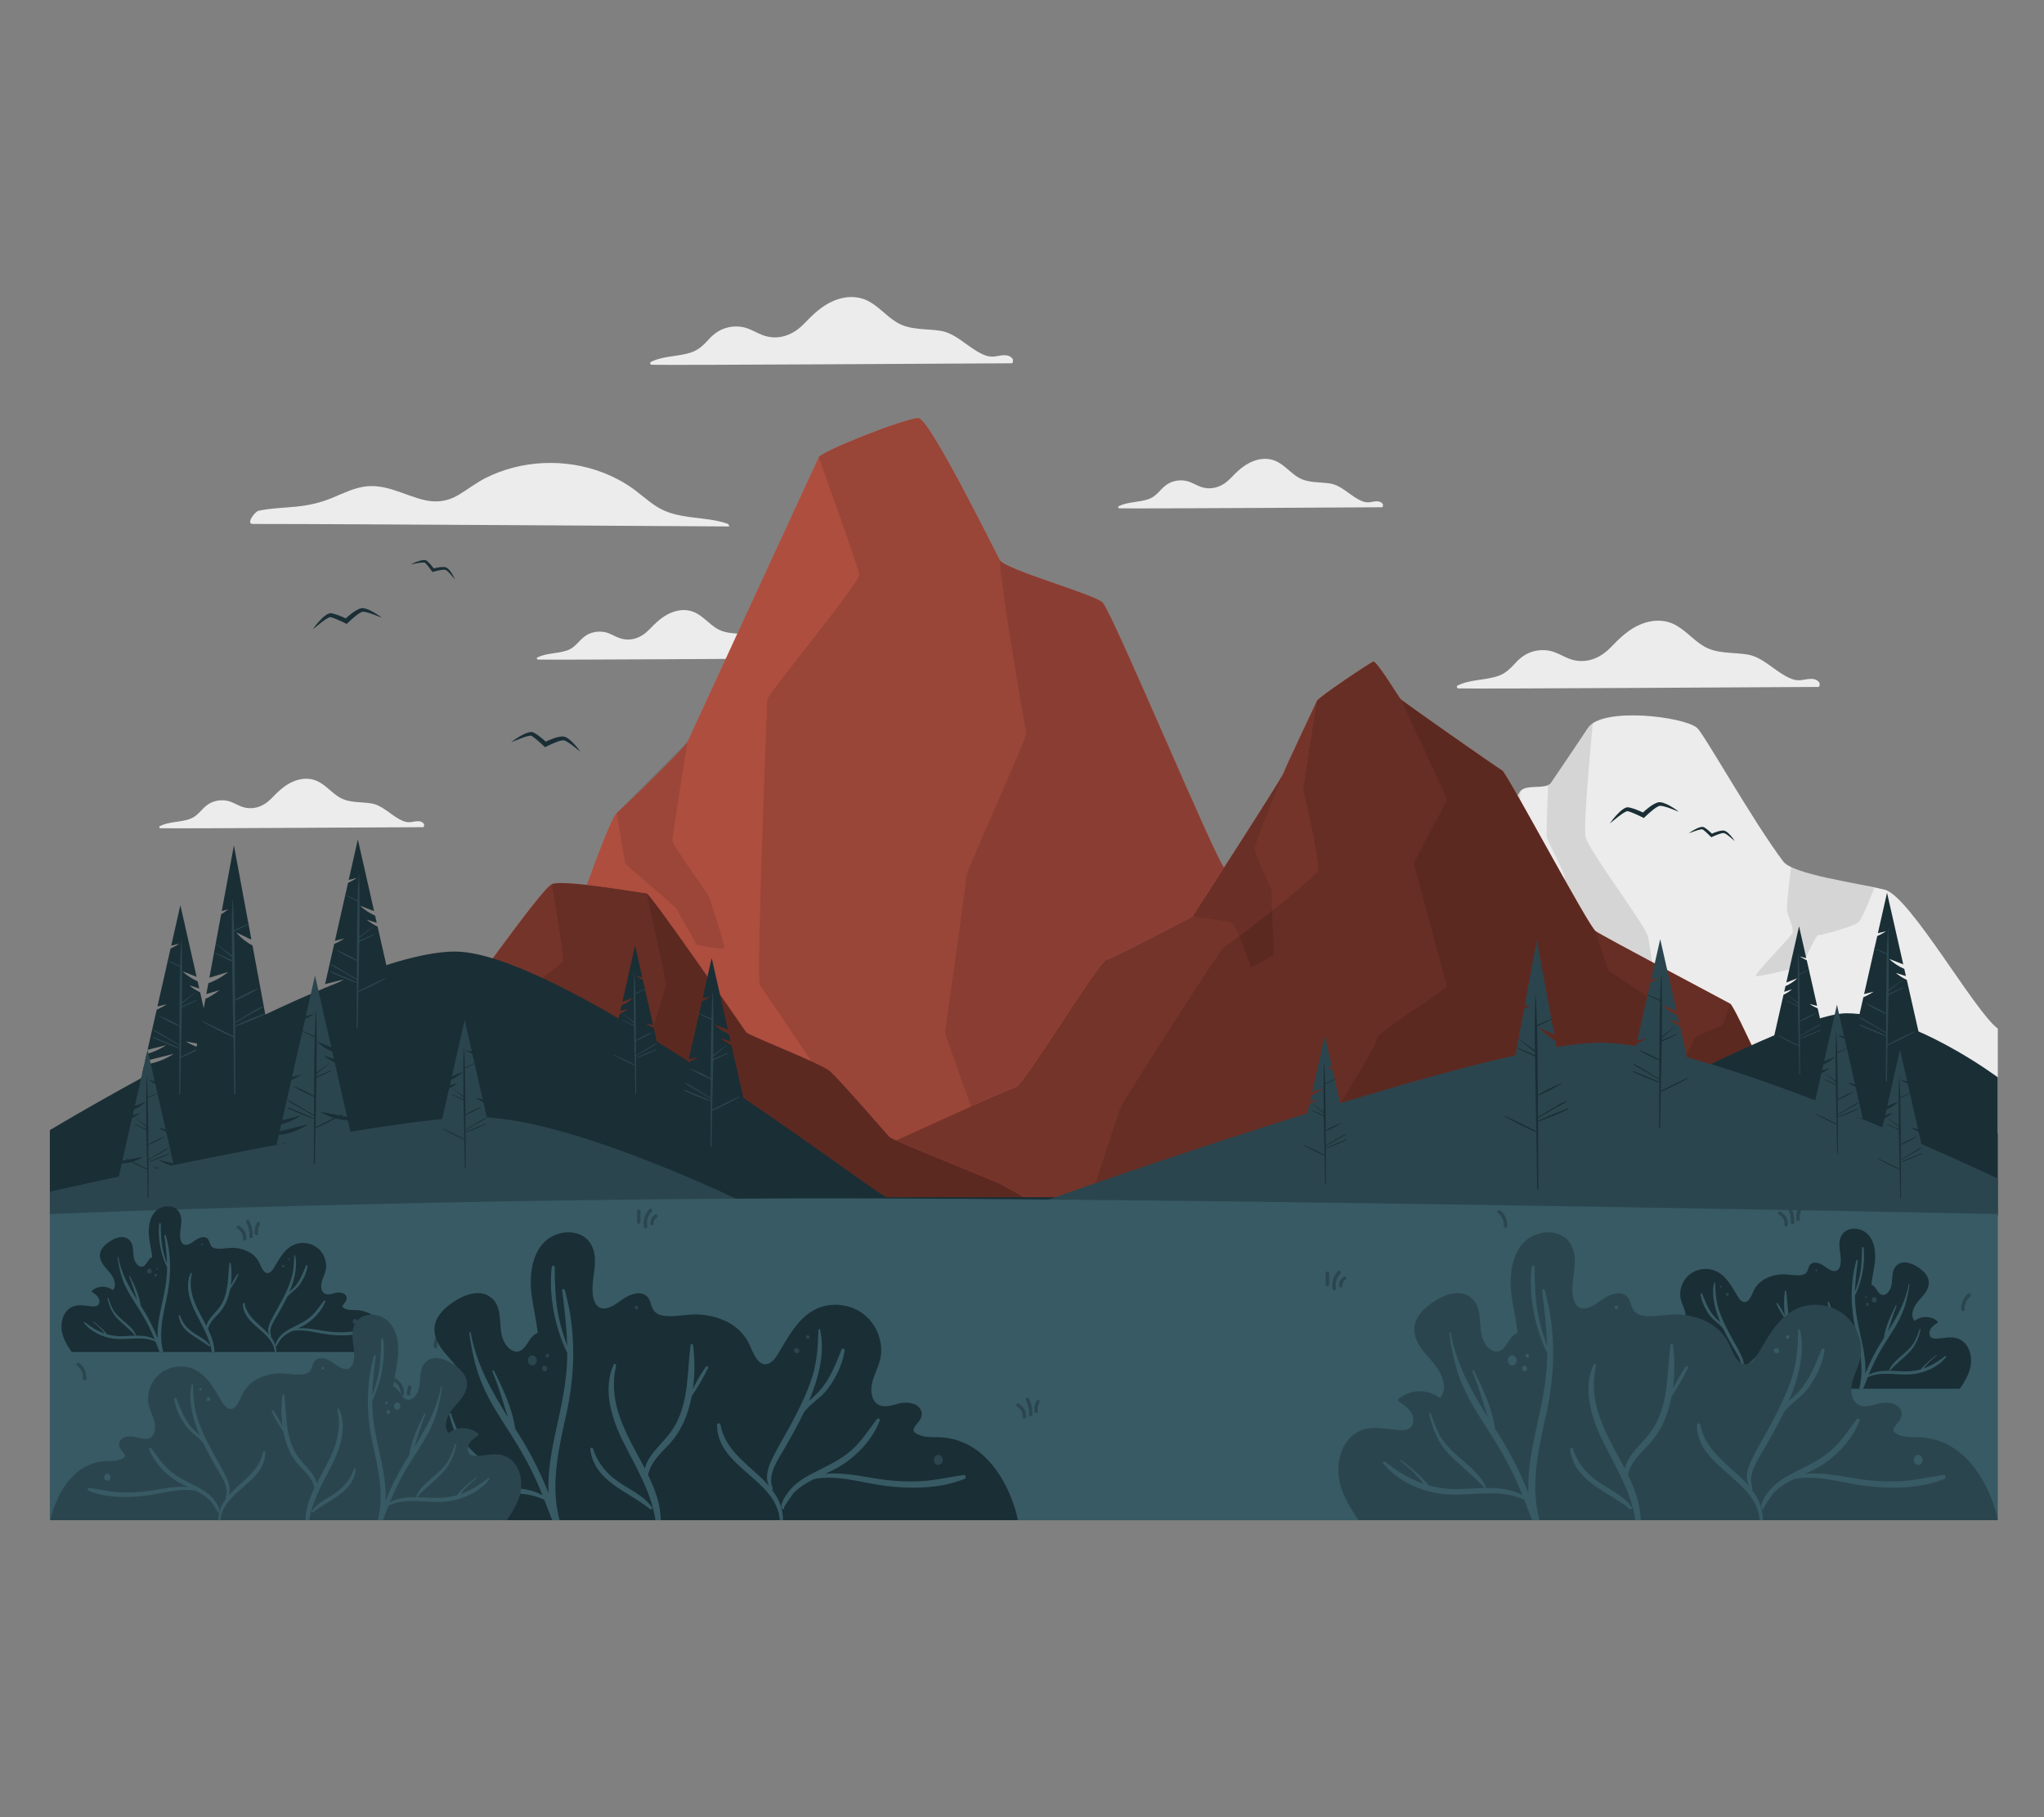 <?xml version="1.0" encoding="UTF-8"?>
<svg id="Layer_2" data-name="Layer 2" xmlns="http://www.w3.org/2000/svg" viewBox="0 0 540 480">
  <rect x="0" y="0" width="540" height="480" fill="#808080" stroke="none"/>
  <defs>
    <style>
      .cls-1, .cls-2, .cls-3, .cls-4, .cls-5, .cls-6, .cls-7, .cls-8, .cls-9, .cls-10, .cls-11, .cls-12, .cls-13 {
        stroke-width: 0px;
      }

      .cls-1, .cls-11, .cls-12 {
        fill: #ff735d;
      }

      .cls-2, .cls-14 {
        opacity: .4;
      }

      .cls-3 {
        fill: #375a64;
      }

      .cls-4 {
        fill: #ececec;
      }

      .cls-6 {
        fill: #2b454e;
      }

      .cls-7 {
        fill: none;
      }

      .cls-8, .cls-12 {
        opacity: .2;
      }

      .cls-9 {
        fill: #1a2e35;
      }

      .cls-10 {
        opacity: .6;
      }

      .cls-15, .cls-11, .cls-13 {
        opacity: .1;
      }
    </style>
  </defs>
  <g id="Layer_2-2" data-name="Layer 2">
    <g>
      <g>
        <g>
          <path class="cls-4" d="m192.53,139.06c-3.81,0-98.88-.66-125.74-.66-1.88,0,.5-3.25,1.53-3.48,3.3-.72,6.74-.76,10.1-1.11,3.37-.35,6.5-1.09,9.62-2.41,2.64-1.11,5.28-2.41,8.14-2.85,5.53-.87,10.39,2.13,15.57,3.45,3.37.86,6.43.51,9.43-1.29,2.4-1.44,4.58-3.16,7.09-4.44,9.53-4.81,21.13-5.26,31.07-1.42,2.38.92,4.67,2.08,6.8,3.48,2.53,1.66,4.72,3.79,7.26,5.43,5.63,3.64,12.59,2.46,18.74,4.55.34.11.72.75.39.75Z"/>
          <path class="cls-4" d="m498.76,247.73c-3.81,0-98.88-.66-125.74-.66-1.88,0,.5-3.25,1.53-3.48,3.3-.72,6.74-.76,10.1-1.11,3.37-.35,6.5-1.09,9.62-2.41,2.64-1.11,5.28-2.41,8.14-2.85,5.53-.87,10.39,2.13,15.57,3.45,3.37.86,6.43.51,9.43-1.29,2.4-1.44,4.58-3.16,7.09-4.44,9.53-4.81,21.13-5.26,31.07-1.42,2.38.92,4.67,2.08,6.8,3.48,2.53,1.66,4.72,3.79,7.26,5.43,5.63,3.64,12.59,2.46,18.74,4.55.34.11.72.75.39.75Z"/>
          <path class="cls-4" d="m267.31,95.96c-5.04,0-89.8.56-95.13.39-.38-.01-.59-.57-.21-.76,3.36-1.66,7.17-1.33,10.66-2.51,2.05-.69,3.31-2.03,4.74-3.57,1.23-1.33,2.66-2.35,4.41-2.88,1.55-.46,3.23-.53,4.8-.15,1.72.41,3.21,1.39,4.85,2.02,4.07,1.54,8.03.08,10.94-2.94,2.4-2.48,4.76-4.83,8.02-6.16,2.73-1.12,5.76-1.35,8.49-.12,3.11,1.41,5.24,4.24,8.16,5.95,3.46,2.02,7.6,1.55,11.43,2.15,3.83.61,6.76,3.83,10.11,5.69,1.15.63,2.32,1.16,3.66,1.13.75-.02,1.49-.22,2.23-.31,1.15-.14,2.25-.11,3.03.85.19.24.15,1.23-.18,1.23Z"/>
          <path class="cls-4" d="m480.42,181.45c-5.04,0-89.8.56-95.13.39-.38-.01-.59-.57-.21-.76,3.36-1.66,7.17-1.33,10.66-2.51,2.05-.69,3.31-2.03,4.74-3.57,1.23-1.33,2.66-2.35,4.41-2.88,1.55-.46,3.23-.53,4.8-.15,1.72.41,3.21,1.39,4.85,2.02,4.07,1.54,8.03.08,10.94-2.94,2.4-2.48,4.76-4.83,8.02-6.16,2.73-1.12,5.76-1.35,8.49-.12,3.11,1.41,5.24,4.24,8.16,5.95,3.46,2.02,7.6,1.55,11.43,2.15,3.83.61,6.76,3.83,10.11,5.69,1.15.63,2.32,1.16,3.66,1.13.75-.02,1.48-.22,2.23-.31,1.15-.14,2.25-.11,3.03.85.19.24.15,1.23-.18,1.23Z"/>
          <path class="cls-4" d="m355.03,270.74c-5.04,0-89.8.56-95.13.39-.38-.01-.59-.57-.21-.76,3.36-1.66,7.17-1.33,10.66-2.51,2.05-.69,3.31-2.03,4.74-3.57,1.23-1.33,2.66-2.35,4.41-2.88,1.55-.46,3.23-.53,4.8-.15,1.72.41,3.21,1.39,4.85,2.02,4.07,1.54,8.03.08,10.94-2.94,2.4-2.48,4.76-4.83,8.02-6.16,2.73-1.12,5.76-1.35,8.49-.12,3.11,1.41,5.24,4.24,8.16,5.95,3.46,2.02,7.6,1.55,11.43,2.15,3.83.61,6.76,3.83,10.11,5.69,1.15.63,2.32,1.16,3.66,1.13.75-.02,1.48-.22,2.23-.31,1.15-.14,2.25-.11,3.03.85.19.24.15,1.23-.18,1.23Z"/>
          <path class="cls-4" d="m365.15,133.99c-3.68,0-65.56.41-69.45.28-.28,0-.43-.42-.15-.56,2.45-1.21,5.23-.97,7.78-1.83,1.5-.51,2.42-1.49,3.46-2.61.9-.97,1.94-1.72,3.22-2.1,1.13-.34,2.36-.38,3.51-.11,1.26.3,2.35,1.02,3.54,1.47,2.97,1.12,5.86.06,7.98-2.14,1.75-1.81,3.47-3.52,5.85-4.5,1.99-.82,4.2-.99,6.2-.09,2.27,1.03,3.83,3.1,5.96,4.34,2.53,1.48,5.55,1.13,8.34,1.57,2.8.45,4.94,2.8,7.38,4.15.84.46,1.69.85,2.67.83.55-.01,1.08-.16,1.63-.23.84-.1,1.64-.08,2.21.62.14.17.11.9-.13.9Z"/>
          <path class="cls-4" d="m211.58,173.94c-3.68,0-65.56.41-69.45.28-.28,0-.43-.42-.15-.56,2.45-1.21,5.23-.97,7.78-1.83,1.5-.51,2.42-1.49,3.46-2.61.9-.97,1.94-1.72,3.22-2.1,1.13-.34,2.36-.38,3.51-.11,1.26.3,2.35,1.02,3.54,1.47,2.97,1.12,5.86.06,7.98-2.14,1.75-1.81,3.47-3.52,5.85-4.5,1.99-.82,4.2-.99,6.2-.09,2.27,1.03,3.83,3.1,5.96,4.34,2.53,1.48,5.55,1.13,8.34,1.57,2.8.45,4.94,2.8,7.38,4.15.84.46,1.69.85,2.67.83.55-.01,1.08-.16,1.63-.23.84-.1,1.64-.08,2.21.62.14.17.11.9-.13.9Z"/>
          <path class="cls-4" d="m111.83,218.49c-3.68,0-65.56.41-69.45.28-.28,0-.43-.42-.15-.56,2.45-1.21,5.23-.97,7.78-1.83,1.5-.51,2.42-1.49,3.46-2.61.9-.97,1.94-1.72,3.22-2.1,1.13-.34,2.36-.38,3.51-.11,1.26.3,2.35,1.02,3.54,1.47,2.97,1.12,5.86.06,7.98-2.14,1.75-1.81,3.47-3.52,5.85-4.5,1.99-.82,4.2-.99,6.2-.09,2.27,1.03,3.83,3.1,5.96,4.34,2.53,1.48,5.55,1.13,8.34,1.57,2.8.45,4.94,2.8,7.38,4.15.84.46,1.69.85,2.67.83.55-.01,1.08-.16,1.63-.23.84-.1,1.64-.08,2.21.62.14.17.11.9-.13.9Z"/>
        </g>
        <g>
          <path class="cls-4" d="m527.79,271.69c-5.96-4.29-23.24-34.99-29.82-36.66-7.06-1.79-24.25-4.01-26.87-7.49-8.15-10.84-20.94-33.72-22.75-35.27-3.53-3.02-25.09-5.61-28.83,0-1.84,2.75-5.39,8.09-9.77,14.51-1.3,1.9-6.7.22-8.12,2.27-11.72,16.94-27.9,41.2-33.66,44.1-7.52,3.79-44.2,45.87-44.59,46.32h204.42v-27.78Z"/>
          <path class="cls-2" d="m323.36,299.47h0s0,0,.01,0h-.01Z"/>
          <path class="cls-8" d="m323.37,299.47h0s0,0,.01,0h-.01Z"/>
          <path class="cls-13" d="m323.38,299.47h147.35c-8.9-5.64-27.87-17.84-29.53-20.47-2.17-3.43-5-28.27-5.81-31.56-.81-3.29-15.9-22.97-16.52-26.51-.63-3.51,1.87-29.35,1.92-29.88h0s-.02,0-.03.02c-.06.03-.11.07-.16.11-.06.04-.12.09-.18.14-.06.05-.12.1-.17.14-.05.05-.1.09-.15.14-.06.06-.11.11-.17.17-.02.02-.04.04-.06.07-.05.05-.09.1-.13.15-.03.04-.06.07-.08.1-.04.06-.09.11-.12.17-.09.13-.17.26-.27.4-.09.14-.19.29-.29.44-.1.15-.21.31-.31.47-.11.16-.22.33-.34.5-1.99,2.97-5,7.48-8.57,12.7-.05.07-.1.14-.16.19-.05.06-.11.11-.17.15-.07.06-.15.11-.24.16-.06.04-.13.07-.2.1,0,0-.48,12.44-.38,13.55.1,1.11,4.46,9,4.72,10.72.26,1.72-.39,8.32.03,9.73.24.82,4.59,9.46,5.74,11.58.32.57-3.13.2-3.22.2-.43,0-4.5-7.69-5.28-8.24-.78-.56-1.43-10.88-1.98-11.67-.55-.79-5.85-9.34-6.54-10.28-.69-.94-.43-13.92-.43-13.92-2.2,3.17-4.56,6.61-6.97,10.11-.6.87-1.21,1.75-1.82,2.63-.2.29-.41.59-.61.88-.56.81-1.12,1.62-1.68,2.42-.77,1.1-1.53,2.19-2.29,3.28-.38.54-.76,1.09-1.14,1.62-.38.54-.76,1.07-1.13,1.6-.37.53-.75,1.06-1.13,1.58-1.49,2.09-2.96,4.11-4.38,6.01-.35.48-.7.94-1.05,1.4-2.68,3.55-5.14,6.62-7.22,8.87-.34.36-.67.71-.98,1.03-.22.22-.43.43-.64.63-.13.12-.25.24-.37.35-.37.34-.72.64-1.04.9,0,0,12.99,9.21,14.91,11.82,1.91,2.61,6.58,19.18,8.09,21.08,1.5,1.91,11.49,9.52,11.07,10.14-.42.62-18.85-3.09-20.93-6.67-2.09-3.57-6.54-17.13-8.6-18.97-1.57-1.41-9.07-7.55-13.14-10.46-17.4,17.02-36.44,39.55-37.18,40.16Z"/>
          <path class="cls-13" d="m463.89,257.79c.57.42,11.12-2.32,11.76-2.5.63-.18,4.07-8.46,4.74-8.31.67.14,9.4-2.28,10.57-3.35,1.17-1.07,4.22-9.07,4.22-9.07h-.03s-1.12-.29-2.87-.74c-6.52-1.28-15.01-2.81-19.09-4.79-.22,1.72-1.28,10.16-1.08,11.48.22,1.47,1.95,4.89,1.43,5.98-.52,1.08-10.22,10.89-9.64,11.31Z"/>
        </g>
        <g>
          <g>
            <g>
              <path class="cls-1" d="m427.41,319.15s-54.25-57.47-57.3-59.4c-3.05-1.92-44.66-29.04-46.71-30.64-2.04-1.6-29.12-66.42-32.04-69.91-1.76-2.1-25.85-8.74-27.21-11.26-1.94-3.6-18.7-37.62-21.54-37.52-3.76.13-25.54,8.75-26.3,10.34-.76,1.59-33.92,73.6-34.69,75.2-.76,1.59-15.66,16.07-18.69,18.78-3.04,2.71-17.79,49.33-21.34,52.84-5.2,5.12-24.38,20.24-25.91,22.06-1.52,1.81-14.79,29.5-14.79,29.5l326.53.02Z"/>
              <g class="cls-14">
                <path class="cls-5" d="m427.41,319.15s-54.25-57.47-57.3-59.4c-3.05-1.92-44.66-29.04-46.71-30.64-2.04-1.6-29.12-66.42-32.04-69.91-1.76-2.1-25.85-8.74-27.21-11.26-1.94-3.6-18.7-37.62-21.54-37.52-3.76.13-25.54,8.75-26.3,10.34-.76,1.59-33.92,73.6-34.69,75.2-.76,1.59-15.66,16.07-18.69,18.78-3.04,2.71-17.79,49.33-21.34,52.84-5.2,5.12-24.38,20.24-25.91,22.06-1.52,1.81-14.79,29.5-14.79,29.5l326.53.02Z"/>
              </g>
            </g>
            <path class="cls-12" d="m200.75,260.17c.97,1.45,38.75,56.77,38.21,58.96H100.88s13.27-27.68,14.79-29.5c1.53-1.81,20.71-16.93,25.91-22.05,3.56-3.5,18.3-50.13,21.34-52.84,3.04-2.71,17.93-17.19,18.69-18.78.77-1.59,33.93-73.6,34.69-75.19,0,0,10.49,29.05,10.74,31.02.24,1.97-24.34,31.69-24.34,33.02s-2.92,73.92-1.95,75.37Z"/>
            <g class="cls-15">
              <path class="cls-5" d="m181.61,195.96s-3.98,24.8-3.98,26.07,9.81,14.52,9.85,15.16c.04.65,4.26,12.66,3.78,13.22-.49.56-7.3-.8-7.3-.98s-5.19-9.2-5.31-9.52c-.12-.33-13.34-11.45-13.47-11.87-.12-.42-2.26-13.29-2.26-13.29l18.69-18.78Z"/>
              <path class="cls-5" d="m427.39,319.13h-161.02s-16.87-45.64-16.71-46.58c.16-.93,5.6-39.22,5.6-40.9s16.22-37.01,15.88-38.06c-.34-1.06-7.04-40.4-7-45.65,1.36,2.51,25.45,9.16,27.22,11.26,2.92,3.49,30,68.31,32.04,69.91,0,0-10.58,24.03-10.71,25.3-.12,1.26,12.9,16.47,12.9,17.02s-5.45,8.2-4.96,8.91c.48.7,4.38,1.32,4.96,1.09.89-.36,14.72-8.03,15.45-9.15s1.1-6.19,1.46-7.18c.37-.98,21.08-9.57,21.08-9.57,3.43,2.23,5.87,3.81,6.52,4.22,3.02,1.9,56.25,58.28,57.28,59.38Z"/>
            </g>
          </g>
          <g>
            <path class="cls-1" d="m503.02,319.15H213.38s16.57-15.24,18.63-15.92c2.06-.68,34.2-15.62,36.28-16.02,2.07-.41,21.89-33.26,24.1-33.77,2.21-.51,22.68-11.41,22.68-11.41,0,0,23.41-36.12,24-37.82.59-1.7,8.39-18.06,8.84-19.08.44-1.02,13.99-10.05,14.87-10.39.88-.34,6.65,9.2,7.23,9.88.58.68,25.68,18.23,26.89,18.91,1.22.68,22.72,41.05,24.63,42.42,1.91,1.36,34.09,18.32,35.56,19.17,1.47.85,14.36,30.66,15.68,31.17,1.33.51,19.29,12.61,20.76,13.29,1.47.68,9.48,9.58,9.48,9.58Z"/>
            <path class="cls-10" d="m503.02,319.15H213.38s16.57-15.24,18.63-15.92c2.06-.68,34.2-15.62,36.28-16.02,2.07-.41,21.89-33.26,24.1-33.77,2.21-.51,22.68-11.41,22.68-11.41,0,0,23.41-36.12,24-37.82.59-1.7,8.39-18.06,8.84-19.08.44-1.02,13.99-10.05,14.87-10.39.88-.34,6.65,9.2,7.23,9.88.58.68,25.68,18.23,26.89,18.91,1.22.68,22.72,41.05,24.63,42.42,1.91,1.36,34.09,18.32,35.56,19.17,1.47.85,14.36,30.66,15.68,31.17,1.33.51,19.29,12.61,20.76,13.29,1.47.68,9.48,9.58,9.48,9.58Z"/>
            <path class="cls-11" d="m348.16,229.9c-.87,2.18-22.46,19.03-24.49,19.99-1.37.65-26.66,40.59-27.53,42.44-.78,1.67-8.84,26.76-8.84,26.76h-73.86c1.08-1,16.58-15.21,18.57-15.87,2.06-.68,34.2-15.62,36.27-16.02,2.07-.41,21.9-33.26,24.1-33.77,2.21-.51,22.68-11.41,22.68-11.41,0,0,23.41-36.12,24-37.82.59-1.7,8.39-18.06,8.84-19.08l-3.6,23.4s4.62,19.47,3.86,21.38Z"/>
            <g class="cls-15">
              <path class="cls-5" d="m503.02,319.14h-213.77s6.16-2.49,6.49-3.05c.33-.57,18.65-3.94,19.3-4.32.65-.38,14.77-9.76,15.09-10.51.33-.74,20.93-5.25,21.58-6,.64-.75,12.16-19.52,12.16-21.02s18.34-12.95,18.34-13.7-8.6-31.35-8.6-32.47,8.68-16.04,8.6-16.89c-.08-.85-12.21-26.58-12.21-26.58.58.69,25.68,18.23,26.9,18.91,1.21.68,22.71,41.05,24.63,42.41,0,0,2.93,10.01,3.75,10.68.81.66,9.89,6.48,10.71,7.13.81.66,3.48,10.98,4.13,11.64.65.66,4.79,3.19,5.28,3.19s2.11-4.5,2.67-4.79c.57-.28,6.25-2.62,6.82-2.9.56-.28,2.2-5.77,2.2-5.77,1.47.85,14.36,30.66,15.68,31.17,0,0-4.25,4.57-4.31,4.75,0,.21,6.26,3.87,6.32,3.91.07.03-2.85,5.63-2.71,5.91.15.28,10.5,1.94,10.83,1.97.34.03,10.63-3.25,10.63-3.25,1.48.69,9.48,9.58,9.48,9.58Z"/>
              <path class="cls-5" d="m336.47,252.2c-.24.28-5.8,3.28-5.92,3.28-.06,0-4.14-11.57-5.2-11.83-1.27-.31-10.27-1.63-10.27-1.63l.26-.41c2.52-3.9,22.43-34.65,23.69-37.3-.65,1.59-7.59,18.57-7.59,19.92s4.87,11.17,4.58,11.3c-.29.14.7,16.39.45,16.67Z"/>
            </g>
          </g>
          <g>
            <path class="cls-1" d="m37.94,319.15s10.61-9.06,11.9-9.24c1.29-.19,10.47-2.82,11.62-3,1.15-.19,22.63-26.27,25.07-27.78,2.44-1.5,29.98-9.38,31.84-10.51,1.86-1.13,24.4-33.78,27.45-35.1,3.05-1.31,23.99,2.44,25,2.44s25.73,35.82,26.31,36.68,19.64,8.18,22.07,10.24c2.44,2.06,14.95,16.52,15.81,17.45.86.94,27.23,11.26,30.04,12.76,2.81,1.5,10.55,6.05,10.55,6.05H37.94Z"/>
            <path class="cls-10" d="m37.94,319.15s10.61-9.06,11.9-9.24c1.29-.19,10.47-2.82,11.62-3,1.15-.19,22.63-26.27,25.07-27.78,2.44-1.5,29.98-9.38,31.84-10.51,1.86-1.13,24.4-33.78,27.45-35.1,3.05-1.31,23.99,2.44,25,2.44s25.73,35.82,26.31,36.68,19.64,8.18,22.07,10.24c2.44,2.06,14.95,16.52,15.81,17.45.86.94,27.23,11.26,30.04,12.76,2.81,1.5,10.55,6.05,10.55,6.05H37.94Z"/>
            <path class="cls-11" d="m148.75,253.98c-.32.75-14.68,11.12-14.99,11.39-.31.29-11.54,31.11-11.78,31.67-.24.57-23.2,22.1-23.2,22.1h-60.85s10.61-9.06,11.9-9.24c1.3-.19,10.47-2.81,11.62-3.01,1.15-.19,22.63-26.27,25.07-27.78,2.44-1.5,29.97-9.38,31.84-10.51,1.87-1.13,24.4-33.79,27.45-35.1,0,0,3.26,19.71,2.93,20.46Z"/>
            <g class="cls-15">
              <path class="cls-5" d="m275.51,319.09H113.79s8.2-9.01,8.93-9.75c.72-.75,17.36-7.7,17.6-7.89.24-.19,3.97-8.81,4.54-9.01.56-.19,23.93-7.79,24.01-8.44.08-.66,7.22-23.65,7.13-24.21-.08-.57-5.19-23.84-5.19-23.84,1,0,25.74,35.83,26.31,36.68s19.63,8.18,22.07,10.24c2.44,2.07,14.95,16.52,15.81,17.45.86.94,27.23,11.27,30.04,12.77,2.63,1.41,9.6,5.49,10.46,6Z"/>
              <path class="cls-5" d="m118.38,285.01c-.07.28-3.78,2.95-4.26,2.84-.8-.19-4.79-1.59-5.28-1.59s-15.98-1.03-16.47-1.22c-.49-.19-5.85-5.92-5.85-5.92,2.44-1.5,29.97-9.38,31.84-10.51,0,0-8.69,9.71-8.69,9.99s8.7,6.09,8.7,6.41Z"/>
            </g>
          </g>
        </g>
        <path class="cls-9" d="m13.17,298.52s78.39-47.17,106.99-47.17,111.87,64.89,114.15,64.89h148.77c3.65,0,87.39-48.59,104.73-48.59s39.98,16.92,39.98,16.92v36.59H13.17v-22.64Z"/>
        <path class="cls-6" d="m527.79,311.32s-75.05-35.9-105.21-35.9-152.1,43.72-152.1,43.72h-70.79s-48.22-24.07-73.77-24.07-112.75,19.69-112.75,19.69v6.39h514.62v-9.84Z"/>
        <g>
          <path class="cls-3" d="m13.17,320.68s108.64-4.52,221.13-4.11c112.49.41,293.49,4.11,293.49,4.11v80.88H13.17v-80.88Z"/>
          <g>
            <path class="cls-6" d="m454.05,377.84c-.53-.22-.76.64-.24.86,1.41.58,2.06,2.03,1.68,3.49-.15.55.71.79.86.24.52-1.96-.44-3.81-2.3-4.58Z"/>
            <path class="cls-6" d="m457.94,377.01c-.56,1.27-.73,2.56-.51,3.93.09.56.95.32.86-.24-.17-1.11-.03-2.22.42-3.24.23-.52-.54-.97-.77-.45Z"/>
            <path class="cls-6" d="m63.17,323.8c-.51-.27-.96.5-.45.77,1.01.53,1.56,1.56,1.47,2.69-.05.57.84.57.89,0,.12-1.43-.65-2.79-1.91-3.46Z"/>
            <path class="cls-6" d="m65.81,322.41c-.27-.5-1.04-.06-.77.45.64,1.19.91,2.46.84,3.8-.03.57.86.57.89,0,.08-1.5-.25-2.93-.96-4.25Z"/>
            <path class="cls-6" d="m67.87,323c-.48.87-.69,1.84-.57,2.84.07.56.96.57.89,0-.1-.84.03-1.64.44-2.39.28-.5-.49-.95-.77-.45Z"/>
            <path class="cls-6" d="m470.41,320.06c-.51-.27-.96.5-.45.77,1.01.53,1.56,1.56,1.47,2.69-.05.57.84.57.89,0,.12-1.43-.65-2.79-1.91-3.46Z"/>
            <path class="cls-6" d="m473.06,318.68c-.27-.5-1.04-.06-.77.45.64,1.19.91,2.46.84,3.8-.03.57.86.57.89,0,.08-1.5-.25-2.93-.96-4.25Z"/>
            <path class="cls-6" d="m475.12,319.27c-.48.87-.69,1.84-.57,2.84.07.56.96.57.89,0-.1-.84.03-1.64.44-2.39.28-.5-.49-.95-.77-.45Z"/>
            <path class="cls-6" d="m396.39,319.77c-.44-.36-1.07.26-.63.63,1.06.88,1.61,2.11,1.54,3.48-.03.57.86.57.89,0,.08-1.58-.57-3.1-1.8-4.11Z"/>
            <path class="cls-6" d="m116.39,351.61c.44-.36,1.07.26.63.63-1.06.88-1.61,2.11-1.54,3.48.03.57-.86.57-.89,0-.08-1.58.57-3.1,1.8-4.11Z"/>
            <path class="cls-6" d="m519.95,341.75c.44-.36,1.07.26.63.63-1.06.88-1.61,2.11-1.54,3.48.03.57-.86.57-.89,0-.08-1.58.57-3.1,1.8-4.11Z"/>
            <path class="cls-6" d="m470.87,366.4c.44-.36,1.07.26.63.63-1.06.88-1.61,2.11-1.54,3.48.03.57-.86.57-.89,0-.08-1.58.57-3.1,1.8-4.11Z"/>
            <path class="cls-6" d="m389.96,368.72c.44-.36,1.07.26.63.63-1.06.88-1.61,2.11-1.54,3.48.03.57-.86.57-.89,0-.08-1.58.57-3.1,1.8-4.11Z"/>
            <path class="cls-6" d="m171.55,319.4c-1.23,1.27-1.73,2.97-1.41,4.7.1.56.96.32.86-.24-.26-1.42.18-2.81,1.18-3.84.4-.41-.23-1.04-.63-.63Z"/>
            <path class="cls-6" d="m168.31,319.89v2.98c0,.57.89.57.89,0v-2.98c0-.57-.89-.57-.89,0Z"/>
            <path class="cls-6" d="m173.06,320.83c-.81.54-1.3,1.43-1.26,2.42.03.57.91.57.89,0-.03-.66.26-1.28.82-1.65.48-.31.03-1.08-.45-.77Z"/>
            <path class="cls-6" d="m353.48,335.81c-1.23,1.27-1.73,2.97-1.41,4.7.1.56.96.32.86-.24-.26-1.42.18-2.81,1.18-3.84.4-.41-.23-1.04-.63-.63Z"/>
            <path class="cls-6" d="m350.24,336.3v2.98c0,.57.89.57.89,0v-2.98c0-.57-.89-.57-.89,0Z"/>
            <path class="cls-6" d="m354.99,337.23c-.81.54-1.3,1.43-1.26,2.42.03.57.91.57.89,0-.03-.66.26-1.28.82-1.65.48-.31.03-1.08-.45-.77Z"/>
            <path class="cls-6" d="m216.9,346.32c-.53-.22-.76.64-.24.86,1.41.58,2.06,2.03,1.68,3.49-.15.55.71.79.86.24.52-1.96-.44-3.81-2.3-4.58Z"/>
            <path class="cls-6" d="m220.79,345.49c-.56,1.27-.73,2.56-.51,3.93.09.56.95.32.86-.24-.17-1.11-.03-2.22.42-3.24.23-.52-.54-.97-.77-.45Z"/>
            <path class="cls-6" d="m43.34,381.96c-.53-.22-.76.64-.24.86,1.41.58,2.06,2.03,1.68,3.49-.15.55.71.79.86.24.52-1.96-.44-3.81-2.3-4.58Z"/>
            <path class="cls-6" d="m47.23,381.13c-.56,1.27-.73,2.56-.51,3.93.09.56.95.32.86-.24-.17-1.11-.03-2.22.42-3.24.23-.52-.54-.97-.77-.45Z"/>
            <path class="cls-6" d="m269.14,370.79c-.51-.27-.96.5-.45.77,1.01.53,1.56,1.56,1.47,2.69-.05.57.84.57.89,0,.12-1.43-.65-2.79-1.91-3.46Z"/>
            <path class="cls-6" d="m271.79,369.4c-.27-.5-1.04-.06-.77.45.64,1.19.91,2.46.84,3.8-.03.57.86.57.89,0,.08-1.5-.25-2.93-.96-4.25Z"/>
            <path class="cls-6" d="m273.85,369.99c-.48.87-.69,1.84-.57,2.84.07.56.96.57.89,0-.1-.84.03-1.64.44-2.39.28-.5-.49-.95-.77-.45Z"/>
            <path class="cls-6" d="m104.52,364.13c-.49-.29-.94.48-.45.77,1.2.7,1.86,1.97,1.79,3.35-.03.57.86.57.89,0,.09-1.69-.77-3.26-2.23-4.12Z"/>
            <path class="cls-6" d="m107.78,366.26c-.1.6-.2,1.19-.31,1.79-.1.56.76.8.86.24.1-.6.2-1.19.31-1.79.1-.56-.76-.8-.86-.24Z"/>
            <path class="cls-6" d="m421.33,359.88c-.49-.29-.94.48-.45.77,1.2.7,1.86,1.97,1.79,3.35-.03.57.86.57.89,0,.09-1.69-.77-3.26-2.23-4.12Z"/>
            <path class="cls-6" d="m424.59,362.01c-.1.6-.2,1.19-.31,1.79-.1.56.76.8.86.24.1-.6.2-1.19.31-1.79.1-.56-.76-.8-.86-.24Z"/>
            <path class="cls-6" d="m21.01,360.08c-.44-.36-1.07.26-.63.63,1.06.88,1.61,2.11,1.54,3.48-.03.57.86.57.89,0,.08-1.58-.57-3.1-1.8-4.11Z"/>
          </g>
        </g>
        <g>
          <g>
            <path class="cls-9" d="m36.33,289.04h22.64l-2.65-11.69c-2.14-.14-4.82-.69-7.23-2.26l7.02,1.31-3.24-14.29c-.99-.47-1.97-1.06-2.88-1.84l2.65.84-.43-1.9c-1.36-.6-2.76-1.45-3.99-2.64l3.72,1.45-4.29-18.92-2.42,10.69,2.18-.54s-.89.63-2.35,1.3l-3.47,15.31,2.52-.63s-1.03.73-2.71,1.47l-2.41,10.6,4.92-1.23c-.13.09-2.2,1.52-5.17,2.34l-.42,1.85,7.56-1.89s-3.36,2.39-7.77,2.83l-.6,2.64,2.51-.63s-1.03.73-2.71,1.47l-.98,4.34Z"/>
            <path class="cls-6" d="m40.5,273.91c1.25.48,5.89,2.37,6.89,2.92,0-.21,0-.42,0-.63-1.12-.66-2.24-1.31-3.36-1.96-1.2-.7-2.5-1.33-3.62-2.15-.05-.04-.02-.15.05-.12,1.24.52,2.39,1.28,3.54,1.96,1.14.67,2.27,1.36,3.39,2.05,0-1.61,0-3.23.02-4.84-1.81-.73-3.62-1.69-5.29-2.69-.06-.03-.02-.14.05-.11,1.76.73,3.6,1.59,5.24,2.58,0-.84-.03-7.3.18-15.49-1.1-.56-2.23-1.04-3.33-1.6-.07-.04-.02-.16.06-.13,1.12.44,2.19.95,3.28,1.43.06-2.23.14-4.46.28-6.69,0-.07.11-.07.11,0,.15,4.14.14,12.15.09,16.3,1.14-.91,2.35-1.71,3.51-2.6.04-.03.09.04.04.08-1.21.92-2.35,1.94-3.56,2.86,0,.23,0,.47,0,.7,1.24-.56,2.49-1.09,3.74-1.63.1-.04.19.1.09.15-1.27.61-2.54,1.23-3.83,1.81-.03,2.05-.22,9.46-.29,13.04,2.33-1.18,4.68-2.33,7.05-3.44.09-.04.17.08.08.14-2.31,1.32-4.7,2.52-7.13,3.58-.06,2.98-.13,6.51-.16,9.49,0,.18-.28.18-.28,0,.04-3.8.05-8.15.06-11.95-1.23-.3-5.88-2.29-6.98-2.84-.11-.06-.03-.25.09-.21Z"/>
          </g>
          <g>
            <path class="cls-9" d="m176.7,303h22.64l-2.65-11.69c-2.14-.14-4.82-.69-7.23-2.26l7.02,1.31-3.24-14.29c-.99-.47-1.97-1.06-2.88-1.84l2.65.84-.43-1.9c-1.36-.6-2.76-1.45-3.99-2.64l3.72,1.45-4.29-18.92-2.42,10.69,2.18-.54s-.89.63-2.35,1.3l-3.47,15.31,2.52-.63s-1.03.73-2.71,1.47l-2.41,10.6,4.92-1.23c-.13.09-2.2,1.52-5.17,2.34l-.42,1.85,7.56-1.89s-3.36,2.39-7.77,2.83l-.6,2.64,2.51-.63s-1.03.73-2.71,1.47l-.98,4.34Z"/>
            <path class="cls-6" d="m180.86,287.87c1.25.48,5.89,2.37,6.89,2.92,0-.21,0-.42,0-.63-1.12-.66-2.24-1.31-3.36-1.96-1.2-.7-2.5-1.33-3.62-2.15-.05-.04-.02-.15.05-.12,1.24.52,2.39,1.28,3.54,1.96,1.14.67,2.27,1.36,3.39,2.05,0-1.61,0-3.23.02-4.84-1.81-.73-3.62-1.69-5.29-2.69-.06-.03-.02-.14.05-.11,1.76.73,3.6,1.59,5.24,2.58,0-.84-.03-7.3.18-15.49-1.1-.56-2.23-1.04-3.33-1.6-.07-.04-.02-.16.06-.13,1.12.44,2.19.95,3.28,1.43.06-2.23.14-4.46.28-6.69,0-.07.11-.07.11,0,.15,4.14.14,12.15.09,16.3,1.14-.91,2.35-1.71,3.51-2.6.04-.03.09.04.04.08-1.21.92-2.35,1.94-3.56,2.86,0,.23,0,.47,0,.7,1.24-.56,2.49-1.09,3.74-1.63.1-.04.18.1.09.15-1.27.61-2.54,1.23-3.83,1.81-.03,2.05-.22,9.46-.29,13.04,2.33-1.18,4.68-2.33,7.05-3.44.09-.04.17.08.08.14-2.31,1.32-4.7,2.52-7.13,3.58-.06,2.98-.13,6.51-.16,9.49,0,.18-.28.18-.28,0,.04-3.8.05-8.15.06-11.95-1.23-.3-5.88-2.29-6.98-2.84-.11-.06-.03-.25.09-.21Z"/>
          </g>
          <g>
            <path class="cls-6" d="m427.29,298.02h22.64l-2.65-11.69c-2.14-.14-4.82-.69-7.23-2.26l7.02,1.31-3.24-14.29c-.99-.47-1.97-1.06-2.88-1.84l2.65.84-.43-1.9c-1.36-.6-2.76-1.45-3.99-2.64l3.72,1.45-4.29-18.92-2.42,10.69,2.18-.54s-.89.63-2.35,1.3l-3.47,15.31,2.52-.63s-1.03.73-2.71,1.47l-2.41,10.6,4.92-1.23c-.13.09-2.2,1.52-5.17,2.34l-.42,1.85,7.56-1.89s-3.36,2.39-7.77,2.83l-.6,2.64,2.51-.63s-1.03.73-2.71,1.47l-.98,4.34Z"/>
            <path class="cls-9" d="m431.46,282.9c1.25.48,5.89,2.37,6.89,2.92,0-.21,0-.42,0-.63-1.12-.66-2.24-1.31-3.36-1.96-1.2-.7-2.5-1.33-3.62-2.15-.05-.04-.02-.15.05-.12,1.24.52,2.39,1.28,3.54,1.96,1.14.67,2.27,1.36,3.39,2.05,0-1.61,0-3.23.02-4.84-1.81-.73-3.62-1.69-5.29-2.69-.06-.03-.02-.14.05-.11,1.76.73,3.6,1.59,5.24,2.58,0-.84-.03-7.3.18-15.49-1.1-.56-2.23-1.04-3.33-1.6-.07-.04-.02-.16.06-.13,1.12.44,2.19.95,3.29,1.43.06-2.23.14-4.46.28-6.69,0-.07.11-.07.11,0,.15,4.14.14,12.15.09,16.3,1.14-.91,2.35-1.71,3.51-2.6.04-.03.09.04.04.08-1.21.92-2.35,1.94-3.56,2.86,0,.23,0,.47,0,.7,1.24-.56,2.49-1.09,3.74-1.63.1-.04.19.1.09.15-1.27.61-2.54,1.23-3.83,1.81-.03,2.05-.22,9.46-.29,13.04,2.33-1.18,4.68-2.33,7.05-3.44.09-.04.17.08.08.14-2.31,1.32-4.7,2.52-7.13,3.58-.06,2.98-.13,6.51-.16,9.49,0,.18-.28.18-.28,0,.04-3.8.05-8.15.06-11.95-1.23-.3-5.88-2.29-6.98-2.84-.11-.06-.03-.25.09-.21Z"/>
          </g>
          <g>
            <path class="cls-9" d="m487.21,285.76h22.64l-2.65-11.69c-2.14-.14-4.82-.69-7.23-2.26l7.02,1.31-3.24-14.29c-.99-.47-1.97-1.06-2.88-1.84l2.65.84-.43-1.9c-1.36-.6-2.76-1.45-3.99-2.64l3.72,1.45-4.29-18.92-2.42,10.69,2.18-.54s-.89.63-2.35,1.3l-3.47,15.31,2.52-.63s-1.03.73-2.71,1.47l-2.41,10.6,4.92-1.23c-.13.09-2.2,1.52-5.17,2.34l-.42,1.85,7.56-1.89s-3.36,2.39-7.77,2.83l-.6,2.64,2.51-.63s-1.03.73-2.71,1.47l-.98,4.34Z"/>
            <path class="cls-6" d="m491.38,270.63c1.25.48,5.89,2.37,6.89,2.92,0-.21,0-.42,0-.63-1.12-.66-2.24-1.31-3.36-1.96-1.2-.7-2.5-1.33-3.62-2.15-.05-.04-.02-.15.05-.12,1.24.52,2.39,1.28,3.54,1.96,1.14.67,2.27,1.36,3.39,2.05,0-1.61,0-3.23.02-4.84-1.81-.73-3.62-1.69-5.29-2.69-.06-.03-.02-.14.05-.11,1.76.73,3.6,1.59,5.24,2.58,0-.84-.03-7.3.18-15.49-1.1-.56-2.23-1.04-3.33-1.6-.07-.04-.02-.16.06-.13,1.12.44,2.19.95,3.28,1.43.06-2.23.14-4.46.28-6.69,0-.07.11-.07.11,0,.15,4.14.14,12.15.09,16.3,1.14-.91,2.35-1.71,3.51-2.6.04-.03.09.04.04.08-1.21.92-2.35,1.94-3.56,2.86,0,.23,0,.47,0,.7,1.24-.56,2.49-1.09,3.74-1.63.1-.04.19.1.09.15-1.27.61-2.54,1.23-3.83,1.81-.03,2.05-.22,9.46-.29,13.04,2.33-1.18,4.68-2.33,7.05-3.44.09-.04.17.08.08.14-2.31,1.32-4.7,2.52-7.13,3.58-.06,2.98-.12,6.51-.16,9.49,0,.18-.28.18-.28,0,.04-3.8.05-8.15.06-11.95-1.23-.3-5.88-2.29-6.98-2.84-.11-.06-.03-.25.09-.21Z"/>
          </g>
          <g>
            <path class="cls-9" d="m83.22,271.69h22.64l-2.65-11.69c-2.14-.14-4.82-.69-7.23-2.26l7.02,1.31-3.24-14.29c-.99-.47-1.97-1.06-2.88-1.84l2.65.84-.43-1.9c-1.36-.6-2.76-1.45-3.99-2.64l3.72,1.45-4.29-18.92-2.42,10.69,2.18-.54s-.89.63-2.35,1.3l-3.47,15.31,2.52-.63s-1.03.73-2.71,1.47l-2.41,10.6,4.92-1.23c-.13.09-2.2,1.52-5.17,2.34l-.42,1.85,7.56-1.89s-3.36,2.39-7.77,2.83l-.6,2.64,2.51-.63s-1.03.73-2.71,1.47l-.98,4.34Z"/>
            <path class="cls-6" d="m87.38,256.56c1.25.48,5.89,2.37,6.89,2.92,0-.21,0-.42,0-.63-1.12-.66-2.24-1.31-3.36-1.96-1.2-.7-2.5-1.33-3.62-2.15-.05-.04-.02-.15.05-.12,1.24.52,2.39,1.28,3.54,1.96,1.14.67,2.27,1.36,3.39,2.05,0-1.61,0-3.23.02-4.84-1.81-.73-3.62-1.69-5.29-2.69-.06-.03-.02-.14.05-.11,1.76.73,3.6,1.59,5.24,2.58,0-.84-.03-7.3.18-15.49-1.1-.56-2.23-1.04-3.33-1.6-.07-.04-.02-.16.06-.13,1.12.44,2.19.95,3.28,1.43.06-2.23.14-4.46.28-6.69,0-.07.11-.07.11,0,.15,4.14.14,12.15.09,16.3,1.14-.91,2.35-1.71,3.51-2.6.04-.03.09.04.04.08-1.21.92-2.35,1.94-3.56,2.86,0,.23,0,.47,0,.7,1.24-.56,2.49-1.09,3.74-1.63.1-.04.18.1.09.15-1.27.61-2.54,1.23-3.83,1.81-.03,2.05-.22,9.46-.29,13.04,2.33-1.18,4.68-2.33,7.05-3.44.09-.04.17.08.08.14-2.31,1.32-4.7,2.52-7.13,3.58-.06,2.98-.13,6.51-.16,9.49,0,.18-.28.18-.28,0,.04-3.8.05-8.15.06-11.95-1.23-.3-5.88-2.29-6.98-2.84-.11-.06-.03-.25.09-.21Z"/>
          </g>
          <g>
            <path class="cls-6" d="m418.19,314.15h-24.38l1.19-6.41c5.11-.33,9.09-3.8,9.09-3.8l-8.89,2.71,3.28-17.69c2.26-1.07,3.7-2.32,3.7-2.32l-3.47,1.06.54-2.88c3.04-1.09,5.13-2.86,5.25-2.97l-4.98,1.51,3.11-16.75c1.19-.73,1.88-1.34,1.88-1.34l-1.73.53,3.22-17.38,4.62,24.9-4.01-1.92c1.33,1.56,2.83,2.68,4.3,3.48h0s4.35,23.45,4.35,23.45l-6.75-2.6c2.22,2.29,4.82,3.44,7.01,4l.45,2.4-3.63-.82c1.25,1,2.58,1.69,3.87,2.15l1.98,10.68Z"/>
            <path class="cls-9" d="m414.12,292.78c-1.46.56-6.64,2.65-7.81,3.3,0-.25,0-.49,0-.74,1.3-.77,2.61-1.53,3.92-2.29,1.4-.82,2.33-1.11,3.64-2.07.06-.05.03-.18-.06-.14-1.44.6-2.21,1.05-3.55,1.84-1.33.78-2.64,1.58-3.95,2.39,0-1.88-.01-3.76-.02-5.64,2.11-.84,4.22-1.97,6.16-3.13.07-.04.02-.16-.06-.13-2.05.85-4.19,1.85-6.1,3.01,0-.98-.01-1.96-.02-2.93-.05-5.03-.06-10.07-.19-15.11,1.28-.65,2.6-1.22,3.88-1.87.08-.04.02-.19-.07-.15-1.3.51-2.55,1.11-3.83,1.67-.07-2.6-.17-5.19-.33-7.79,0-.09-.13-.09-.13,0-.18,4.82-.16,9.65-.1,14.48-1.33-1.06-2.74-2-4.09-3.02-.05-.04-.1.05-.05.09,1.41,1.07,2.73,2.27,4.15,3.34,0,.27,0,.55.01.82-1.44-.66-2.9-1.27-4.35-1.89-.11-.05-.22.11-.1.17,1.48.71,2.96,1.43,4.46,2.11.03,2.39.07,4.78.11,7.17.05,4.17.15,8.35.24,12.52-2.72-1.37-5.46-2.71-8.21-4.01-.1-.05-.2.1-.09.16,2.69,1.54,5.47,2.93,8.31,4.17.07,3.47.15,11.43.19,14.9,0,.21.33.21.33,0-.05-4.42-.06-13.34-.07-17.77,1.43-.35,6.63-2.57,7.91-3.2.13-.07.04-.29-.1-.24Z"/>
          </g>
          <g>
            <path class="cls-9" d="m176.7,289.04h-17.8l2.08-9.19c1.68-.11,3.79-.54,5.68-1.78l-5.52,1.03,2.54-11.23c.78-.37,1.55-.84,2.27-1.44l-2.09.66.34-1.5c1.07-.48,2.17-1.14,3.14-2.08l-2.92,1.14,3.37-14.87,1.9,8.4-1.71-.43s.7.49,1.85,1.02l2.73,12.04-1.98-.49s.81.58,2.13,1.15l1.89,8.33-3.87-.96c.1.07,1.73,1.2,4.06,1.84l.33,1.45-5.94-1.48s2.64,1.88,6.11,2.23l.47,2.08-1.98-.49s.81.58,2.13,1.15l.77,3.41Z"/>
            <path class="cls-6" d="m173.42,277.15c-.98.38-4.63,1.86-5.42,2.29,0-.17,0-.33,0-.5.88-.52,1.76-1.03,2.64-1.54.95-.55,1.96-1.04,2.85-1.69.04-.03.02-.12-.04-.1-.97.41-1.88,1.01-2.78,1.54-.9.53-1.78,1.07-2.67,1.61,0-1.27,0-2.54-.02-3.81,1.42-.57,2.85-1.33,4.16-2.11.05-.03.02-.11-.04-.09-1.39.57-2.83,1.25-4.12,2.03,0-.66.02-5.74-.14-12.18.86-.44,1.75-.82,2.62-1.26.06-.03.02-.13-.04-.1-.88.34-1.72.75-2.58,1.13-.05-1.75-.11-3.51-.22-5.26,0-.06-.09-.06-.09,0-.12,3.25-.11,9.55-.07,12.81-.9-.71-1.85-1.35-2.76-2.04-.04-.03-.07.03-.03.06.95.72,1.84,1.53,2.8,2.25,0,.18,0,.37,0,.55-.97-.44-1.96-.86-2.94-1.28-.08-.03-.15.08-.07.11,1,.48,2,.97,3.01,1.42.02,1.61.17,7.43.23,10.25-1.83-.93-3.68-1.83-5.54-2.71-.07-.03-.13.07-.06.11,1.81,1.04,3.69,1.98,5.61,2.82.05,2.34.1,5.11.13,7.46,0,.14.22.14.22,0-.03-2.99-.04-6.4-.05-9.39.97-.24,4.62-1.8,5.49-2.23.09-.04.03-.2-.07-.16Z"/>
          </g>
          <g>
            <path class="cls-6" d="m131.67,308.66h-17.8l2.08-9.19c1.68-.11,3.79-.54,5.68-1.78l-5.52,1.03,2.54-11.23c.78-.37,1.55-.84,2.27-1.44l-2.09.66.34-1.5c1.07-.48,2.17-1.14,3.14-2.08l-2.92,1.14,3.37-14.87,1.9,8.4-1.71-.43s.7.49,1.85,1.02l2.73,12.04-1.98-.49s.81.58,2.13,1.15l1.89,8.33-3.87-.96c.1.07,1.73,1.2,4.06,1.84l.33,1.45-5.94-1.48s2.64,1.88,6.11,2.23l.47,2.08-1.98-.49s.81.58,2.13,1.15l.77,3.41Z"/>
            <path class="cls-9" d="m128.39,296.77c-.98.38-4.63,1.86-5.42,2.29,0-.17,0-.33,0-.5.88-.52,1.76-1.03,2.64-1.54.95-.55,1.96-1.04,2.85-1.69.04-.03.02-.12-.04-.1-.97.41-1.88,1.01-2.78,1.54-.9.53-1.78,1.07-2.67,1.61,0-1.27,0-2.54-.02-3.81,1.42-.57,2.85-1.33,4.16-2.11.05-.03.02-.11-.04-.09-1.39.57-2.83,1.25-4.12,2.03,0-.66.02-5.74-.14-12.18.86-.44,1.75-.82,2.62-1.26.06-.03.02-.13-.04-.1-.88.34-1.72.75-2.58,1.13-.05-1.75-.11-3.51-.22-5.26,0-.06-.09-.06-.09,0-.12,3.25-.11,9.55-.07,12.81-.9-.71-1.85-1.35-2.76-2.04-.04-.03-.07.03-.03.06.95.72,1.84,1.53,2.8,2.25,0,.18,0,.37,0,.55-.97-.44-1.96-.86-2.94-1.28-.08-.03-.15.08-.07.11,1,.48,2,.97,3.01,1.42.02,1.61.17,7.43.23,10.25-1.83-.93-3.68-1.83-5.54-2.71-.07-.03-.13.07-.06.11,1.81,1.04,3.69,1.98,5.61,2.82.05,2.34.1,5.11.13,7.46,0,.14.22.14.22,0-.03-2.99-.04-6.4-.05-9.39.97-.24,4.62-1.8,5.49-2.23.09-.04.03-.2-.07-.16Z"/>
          </g>
          <g>
            <path class="cls-6" d="m47.89,316.54h-17.8l2.08-9.19c1.68-.11,3.79-.54,5.68-1.78l-5.52,1.03,2.54-11.23c.78-.37,1.55-.84,2.27-1.44l-2.09.66.34-1.5c1.07-.48,2.17-1.14,3.14-2.08l-2.92,1.14,3.37-14.87,1.9,8.4-1.71-.43s.7.49,1.85,1.02l2.73,12.04-1.98-.49s.81.58,2.13,1.15l1.89,8.33-3.87-.96c.1.07,1.73,1.2,4.06,1.84l.33,1.45-5.94-1.48s2.64,1.88,6.11,2.23l.47,2.08-1.98-.49s.81.58,2.13,1.15l.77,3.41Z"/>
            <path class="cls-9" d="m44.61,304.65c-.98.38-4.63,1.86-5.42,2.29,0-.17,0-.33,0-.5.88-.52,1.76-1.03,2.64-1.54.95-.55,1.96-1.04,2.85-1.69.04-.03.02-.12-.04-.1-.97.41-1.88,1.01-2.78,1.54-.9.53-1.78,1.07-2.67,1.61,0-1.27,0-2.54-.02-3.81,1.42-.57,2.85-1.33,4.16-2.11.05-.03.02-.11-.04-.09-1.39.57-2.83,1.25-4.12,2.03,0-.66.02-5.74-.14-12.18.86-.44,1.75-.82,2.62-1.26.06-.03.02-.13-.04-.1-.88.34-1.72.75-2.58,1.13-.05-1.75-.11-3.51-.22-5.26,0-.06-.09-.06-.09,0-.12,3.25-.11,9.55-.07,12.81-.9-.71-1.85-1.35-2.76-2.04-.04-.03-.07.03-.03.06.95.72,1.84,1.53,2.8,2.25,0,.18,0,.37,0,.55-.97-.44-1.96-.86-2.94-1.28-.08-.03-.15.08-.07.11,1,.48,2,.97,3.01,1.42.02,1.61.17,7.43.23,10.25-1.83-.93-3.68-1.83-5.54-2.71-.07-.03-.13.07-.06.11,1.81,1.04,3.69,1.98,5.61,2.82.05,2.34.1,5.11.13,7.46,0,.14.22.14.22,0-.03-2.99-.04-6.4-.05-9.39.97-.24,4.62-1.8,5.49-2.23.09-.04.03-.2-.07-.16Z"/>
          </g>
          <g>
            <path class="cls-9" d="m484.2,283.93h-17.8l2.08-9.19c1.68-.11,3.79-.54,5.68-1.78l-5.52,1.03,2.54-11.23c.78-.37,1.55-.84,2.27-1.44l-2.09.66.34-1.5c1.07-.48,2.17-1.14,3.14-2.08l-2.92,1.14,3.37-14.87,1.9,8.4-1.71-.43s.7.49,1.85,1.02l2.73,12.04-1.98-.49s.81.58,2.13,1.15l1.89,8.33-3.87-.96c.1.07,1.73,1.2,4.06,1.84l.33,1.45-5.94-1.48s2.64,1.88,6.11,2.23l.47,2.08-1.98-.49s.81.58,2.13,1.15l.77,3.41Z"/>
            <path class="cls-6" d="m480.93,272.04c-.98.38-4.63,1.86-5.42,2.29,0-.17,0-.33,0-.5.88-.52,1.76-1.03,2.64-1.54.95-.55,1.96-1.04,2.85-1.69.04-.03.02-.12-.04-.1-.97.41-1.88,1.01-2.78,1.54-.9.53-1.78,1.07-2.67,1.61,0-1.27,0-2.54-.02-3.81,1.42-.57,2.85-1.33,4.16-2.11.05-.03.02-.11-.04-.09-1.39.57-2.83,1.25-4.12,2.03,0-.66.02-5.74-.14-12.18.86-.44,1.75-.82,2.62-1.26.06-.03.02-.13-.04-.1-.88.34-1.72.75-2.58,1.13-.05-1.75-.11-3.51-.22-5.26,0-.06-.09-.06-.09,0-.12,3.25-.11,9.55-.07,12.81-.9-.71-1.85-1.35-2.76-2.04-.04-.03-.07.03-.03.06.95.72,1.84,1.53,2.8,2.25,0,.18,0,.37,0,.55-.97-.44-1.96-.86-2.94-1.28-.08-.03-.15.08-.07.11,1,.48,2,.97,3.01,1.42.02,1.61.17,7.43.23,10.25-1.83-.93-3.68-1.83-5.54-2.71-.07-.03-.13.07-.06.11,1.81,1.04,3.69,1.98,5.61,2.82.05,2.34.1,5.11.13,7.46,0,.14.22.14.22,0-.03-2.99-.04-6.4-.05-9.39.97-.24,4.62-1.8,5.49-2.23.09-.04.03-.2-.07-.16Z"/>
          </g>
          <g>
            <path class="cls-9" d="m73.99,289.04h-24.38l1.19-6.41c5.11-.33,9.09-3.8,9.09-3.8l-8.89,2.71,3.28-17.69c2.26-1.07,3.7-2.32,3.7-2.32l-3.47,1.06.54-2.88c3.04-1.09,5.13-2.86,5.25-2.97l-4.98,1.51,3.11-16.75c1.19-.73,1.88-1.34,1.88-1.34l-1.73.53,3.22-17.38,4.62,24.9-4.01-1.92c1.33,1.56,2.83,2.68,4.3,3.48h0s4.35,23.45,4.35,23.45l-6.75-2.6c2.22,2.29,4.82,3.44,7.01,4l.45,2.4-3.63-.82c1.25,1,2.58,1.69,3.87,2.15l1.98,10.68Z"/>
            <path class="cls-6" d="m69.91,267.67c-1.46.56-6.64,2.65-7.81,3.3,0-.25,0-.49,0-.74,1.3-.77,2.61-1.53,3.92-2.29,1.4-.82,2.33-1.11,3.64-2.07.06-.05.03-.18-.06-.14-1.44.6-2.21,1.05-3.55,1.84-1.33.78-2.64,1.58-3.95,2.39,0-1.88-.01-3.76-.02-5.64,2.11-.84,4.22-1.97,6.16-3.13.07-.04.02-.16-.06-.13-2.05.85-4.19,1.85-6.1,3.01,0-.98-.01-1.96-.02-2.93-.05-5.03-.06-10.07-.19-15.11,1.28-.65,2.6-1.22,3.88-1.87.08-.04.02-.19-.07-.15-1.3.51-2.55,1.11-3.83,1.67-.07-2.6-.17-5.19-.33-7.79,0-.09-.13-.09-.13,0-.18,4.82-.16,9.65-.1,14.48-1.33-1.06-2.74-2-4.09-3.02-.05-.04-.1.05-.05.09,1.41,1.07,2.73,2.27,4.15,3.34,0,.27,0,.55.01.82-1.44-.66-2.9-1.27-4.35-1.89-.11-.05-.22.11-.1.17,1.48.71,2.96,1.43,4.46,2.11.03,2.39.07,4.78.11,7.17.05,4.17.15,8.35.24,12.52-2.72-1.37-5.46-2.71-8.21-4.01-.1-.05-.2.1-.09.16,2.69,1.54,5.47,2.93,8.31,4.17.07,3.47.15,11.43.19,14.9,0,.21.33.21.33,0-.05-4.42-.06-13.34-.07-17.77,1.43-.35,6.63-2.57,7.91-3.2.13-.07.04-.29-.1-.24Z"/>
          </g>
          <g>
            <path class="cls-6" d="m71.9,307.63h22.64l-2.65-11.69c-2.14-.14-4.82-.69-7.23-2.26l7.02,1.31-3.24-14.29c-.99-.47-1.97-1.06-2.88-1.84l2.65.84-.43-1.9c-1.36-.6-2.76-1.45-3.99-2.64l3.72,1.45-4.29-18.92-2.42,10.69,2.18-.54s-.89.63-2.35,1.3l-3.47,15.31,2.52-.63s-1.03.73-2.71,1.47l-2.41,10.6,4.92-1.23c-.13.09-2.2,1.52-5.17,2.34l-.42,1.85,7.56-1.89s-3.36,2.39-7.77,2.83l-.6,2.64,2.51-.63s-1.03.73-2.71,1.47l-.98,4.34Z"/>
            <path class="cls-9" d="m76.06,292.5c1.25.48,5.89,2.37,6.89,2.92,0-.21,0-.42,0-.63-1.12-.66-2.24-1.31-3.36-1.96-1.2-.7-2.5-1.33-3.62-2.15-.05-.04-.02-.15.05-.12,1.24.52,2.39,1.28,3.54,1.96,1.14.67,2.27,1.36,3.39,2.05,0-1.61,0-3.23.02-4.84-1.81-.73-3.62-1.69-5.29-2.69-.06-.03-.02-.14.05-.11,1.76.73,3.6,1.59,5.24,2.58,0-.84-.03-7.3.18-15.49-1.1-.56-2.23-1.04-3.33-1.6-.07-.04-.02-.16.06-.13,1.12.44,2.19.95,3.28,1.43.06-2.23.14-4.46.28-6.69,0-.07.11-.07.11,0,.15,4.14.14,12.15.09,16.3,1.14-.91,2.35-1.71,3.51-2.6.04-.03.09.04.04.08-1.21.92-2.35,1.94-3.56,2.86,0,.23,0,.47,0,.7,1.24-.56,2.49-1.09,3.74-1.63.1-.04.19.1.09.15-1.27.61-2.54,1.23-3.83,1.81-.03,2.05-.22,9.46-.29,13.04,2.33-1.18,4.68-2.33,7.05-3.44.09-.04.17.08.08.14-2.31,1.32-4.7,2.52-7.13,3.58-.06,2.98-.13,6.51-.16,9.49,0,.18-.28.18-.28,0,.04-3.8.05-8.15.06-11.95-1.23-.3-5.88-2.29-6.98-2.84-.11-.06-.03-.25.09-.21Z"/>
          </g>
          <g>
            <path class="cls-6" d="m494.21,304.66h-17.8l2.08-9.19c1.68-.11,3.79-.54,5.68-1.78l-5.52,1.03,2.54-11.23c.78-.37,1.55-.84,2.27-1.44l-2.09.66.34-1.5c1.07-.48,2.17-1.14,3.14-2.08l-2.92,1.14,3.37-14.87,1.9,8.4-1.71-.43s.7.49,1.85,1.02l2.73,12.04-1.98-.49s.81.58,2.13,1.15l1.89,8.33-3.87-.96c.1.07,1.73,1.2,4.06,1.84l.33,1.45-5.94-1.48s2.64,1.88,6.11,2.23l.47,2.08-1.98-.49s.81.58,2.13,1.15l.77,3.41Z"/>
            <path class="cls-9" d="m490.93,292.77c-.98.38-4.63,1.86-5.42,2.29,0-.17,0-.33,0-.5.88-.52,1.76-1.03,2.64-1.54.95-.55,1.96-1.04,2.85-1.69.04-.03.02-.12-.04-.1-.97.41-1.88,1.01-2.78,1.54-.9.53-1.78,1.07-2.67,1.61,0-1.27,0-2.54-.02-3.81,1.42-.57,2.85-1.33,4.16-2.11.05-.03.02-.11-.04-.09-1.39.57-2.83,1.25-4.12,2.03,0-.66.02-5.74-.14-12.18.86-.44,1.75-.82,2.62-1.26.06-.03.02-.13-.04-.1-.88.34-1.72.75-2.58,1.13-.05-1.75-.11-3.51-.22-5.26,0-.06-.09-.06-.09,0-.12,3.25-.11,9.55-.07,12.81-.9-.71-1.85-1.35-2.76-2.04-.04-.03-.07.03-.03.06.95.72,1.84,1.53,2.8,2.25,0,.18,0,.37,0,.55-.97-.44-1.96-.86-2.94-1.28-.08-.03-.15.08-.07.11,1,.48,2,.97,3.01,1.42.02,1.61.17,7.43.23,10.25-1.83-.93-3.68-1.83-5.54-2.71-.07-.03-.13.07-.06.11,1.81,1.04,3.69,1.98,5.61,2.82.05,2.34.1,5.11.13,7.46,0,.14.22.14.22,0-.03-2.99-.04-6.4-.05-9.39.97-.24,4.62-1.8,5.49-2.23.09-.04.03-.2-.07-.16Z"/>
          </g>
          <g>
            <path class="cls-6" d="m510.87,316.54h-17.8l2.08-9.19c1.68-.11,3.79-.54,5.68-1.78l-5.52,1.03,2.54-11.23c.78-.37,1.55-.84,2.27-1.44l-2.09.66.34-1.5c1.07-.48,2.17-1.14,3.14-2.08l-2.92,1.14,3.37-14.87,1.9,8.4-1.71-.43s.7.49,1.85,1.02l2.73,12.04-1.98-.49s.81.58,2.13,1.15l1.89,8.33-3.87-.96c.1.07,1.73,1.2,4.06,1.84l.33,1.45-5.94-1.48s2.64,1.88,6.11,2.23l.47,2.08-1.98-.49s.81.58,2.13,1.15l.77,3.41Z"/>
            <path class="cls-9" d="m507.59,304.65c-.98.38-4.63,1.86-5.42,2.29,0-.17,0-.33,0-.5.88-.52,1.76-1.03,2.64-1.54.95-.55,1.96-1.04,2.85-1.69.04-.03.02-.12-.04-.1-.97.41-1.88,1.01-2.78,1.54-.9.53-1.78,1.07-2.67,1.61,0-1.27,0-2.54-.02-3.81,1.42-.57,2.85-1.33,4.16-2.11.05-.03.02-.11-.04-.09-1.39.57-2.83,1.25-4.12,2.03,0-.66.02-5.74-.14-12.18.86-.44,1.75-.82,2.62-1.26.06-.03.02-.13-.04-.1-.88.34-1.72.75-2.58,1.13-.05-1.75-.11-3.51-.22-5.26,0-.06-.09-.06-.09,0-.12,3.25-.11,9.55-.07,12.81-.9-.71-1.85-1.35-2.76-2.04-.04-.03-.07.03-.03.06.95.72,1.84,1.53,2.8,2.25,0,.18,0,.37,0,.55-.97-.44-1.96-.86-2.94-1.28-.08-.03-.15.08-.07.11,1,.48,2,.97,3.01,1.42.02,1.61.17,7.43.23,10.25-1.83-.93-3.68-1.83-5.54-2.71-.07-.03-.13.07-.06.11,1.81,1.04,3.69,1.98,5.61,2.82.05,2.34.1,5.11.13,7.46,0,.14.22.14.22,0-.03-2.99-.04-6.4-.05-9.39.97-.24,4.62-1.8,5.49-2.23.09-.04.03-.2-.07-.16Z"/>
          </g>
          <g>
            <path class="cls-6" d="m358.93,312.88h-17.8l2.08-9.19c1.68-.11,3.79-.54,5.68-1.78l-5.52,1.03,2.54-11.23c.78-.37,1.55-.84,2.27-1.44l-2.09.66.34-1.5c1.07-.48,2.17-1.14,3.14-2.08l-2.92,1.14,3.37-14.87,1.9,8.4-1.71-.43s.7.49,1.85,1.02l2.73,12.04-1.98-.49s.81.58,2.13,1.15l1.89,8.33-3.87-.96c.1.07,1.73,1.2,4.06,1.84l.33,1.45-5.94-1.48s2.64,1.88,6.11,2.23l.47,2.08-1.98-.49s.81.58,2.13,1.15l.77,3.41Z"/>
            <path class="cls-9" d="m355.66,300.99c-.98.38-4.63,1.86-5.42,2.29,0-.17,0-.33,0-.5.88-.52,1.76-1.03,2.64-1.54.95-.55,1.96-1.04,2.85-1.69.04-.03.02-.12-.04-.1-.97.41-1.88,1.01-2.78,1.54-.9.53-1.78,1.07-2.67,1.61,0-1.27,0-2.54-.02-3.81,1.42-.57,2.85-1.33,4.16-2.11.05-.03.02-.11-.04-.09-1.39.57-2.83,1.25-4.12,2.03,0-.66.02-5.74-.14-12.18.86-.44,1.75-.82,2.62-1.26.06-.03.02-.13-.04-.1-.88.34-1.72.75-2.58,1.13-.05-1.75-.11-3.51-.22-5.26,0-.06-.09-.06-.09,0-.12,3.25-.11,9.55-.07,12.81-.9-.71-1.85-1.35-2.76-2.04-.04-.03-.07.03-.03.06.95.72,1.84,1.53,2.8,2.25,0,.18,0,.37,0,.55-.97-.44-1.96-.86-2.94-1.28-.08-.03-.15.08-.07.11,1,.48,2,.97,3.01,1.42.02,1.61.17,7.43.23,10.25-1.83-.93-3.68-1.83-5.54-2.71-.07-.03-.13.07-.06.11,1.81,1.04,3.69,1.98,5.61,2.82.05,2.34.1,5.12.13,7.46,0,.14.22.14.22,0-.03-2.99-.04-6.4-.05-9.39.97-.24,4.62-1.8,5.49-2.23.09-.04.03-.2-.07-.16Z"/>
          </g>
        </g>
        <g>
          <g>
            <g>
              <path class="cls-9" d="m104.42,357.12H18.93c-1-1.46-1.94-2.98-2.42-4.71-.72-2.61-.05-6.06,2.67-7.25,1.75-.76,3.63-.13,5.44-.08.55.01,1.15-.06,1.45-.57.21-.36.23-.82.13-1.21-.23-.93-1.12-1.52-1.87-2.03-.11-.07-.16-.25-.04-.35,1.56-1.34,3.91-1.38,5.52-.13.93-.99.52-2.49-.08-3.58-.66-1.17-1.71-2.04-2.46-3.14-.6-.87-1.01-1.89-.83-2.95.19-1.1.96-1.99,1.81-2.66,1.47-1.17,3.99-2.49,5.72-1.1,1.88,1.51.68,4.35,1.91,6.19.32.49.83,1.01,1.46,1.03.6.03,1.02-.41,1.34-.87.44-.62.79-1.37,1.54-1.63-.2-1.89-.69-3.75-.87-5.64-.26-2.74.35-6.29,3.22-7.46,1.11-.45,2.42-.49,3.51.05,1.19.59,1.75,1.83,1.81,3.12.07,1.62-.48,3.21-.28,4.84.12.99.6,2.04,1.79,1.81.83-.16,1.5-.72,2.18-1.19.87-.61,2.38-1.28,3.3-.38.54.53.47,1.36.94,1.93.47.57,1.28.68,1.97.69,1.43.02,2.81-.33,4.25-.21,1.35.11,2.7.47,3.89,1.15,1.15.67,2.05,1.63,2.61,2.84.48,1.04,1.32,3.46,2.88,2.39.65-.45,1.04-1.29,1.44-1.95.4-.68.81-1.36,1.25-2.01.82-1.2,1.79-2.34,3.09-3.04,2.58-1.38,5.98-.67,7.73,1.69.86,1.16,1.31,2.63,1.23,4.07-.1,1.69-1.24,3.11-1.31,4.78-.03.77.19,1.69.91,2.11.88.52,1.97.05,2.87-.16.97-.22,2.49-.1,2.9,1,.19.51,0,1-.31,1.42-.19.26-.42.49-.59.77-.23.39-.19.56.17.8,1.06.71,2.5.46,3.71.57,7.1.68,9.62,9.05,9.94,11.04Z"/>
              <g>
                <path class="cls-3" d="m43.98,343.16c-1.04,4.72-2.08,9.36-.85,13.96h-.98c-.36-.91-.71-1.83-1.07-2.74-3.51-1.64-7.3-.32-11.01-.78-2.9-.36-5.99-1.76-7.83-4.09-.13-.16.06-.36.23-.23,1.64,1.31,3.33,2.33,5.18,2.96-.39-.46-.77-.95-1.2-1.38-.62-.64-1.32-1.17-1.99-1.76-.04-.03.01-.09.05-.07.76.46,1.45,1.06,2.1,1.66.57.53,1.19,1.09,1.64,1.74,1.18.34,2.43.53,3.78.52,2.92-.01,6.18-.66,8.82.83-.22-.55-.45-1.11-.7-1.66-1.03-2.3-2.25-4.48-3.61-6.6-1.35-2.1-2.74-4.18-3.72-6.48-.95-2.22-1.44-4.55-1.77-6.93-.02-.12.17-.18.19-.05.75,4.18,2.78,7.79,4.99,11.32-.68-2.04-1.23-4.12-2.09-6.12-.06-.14.14-.27.21-.13,1.19,2.39,2.46,5.07,2.83,7.75.15.24.3.47.45.71,1.56,2.47,2.92,5.14,4.01,7.9-.15-2.94.48-6.03,1.07-8.72.68-3.05,1.33-6.06,1.42-9.19,0-.28,0-.55,0-.83-1.68-3.44-2.49-7.74-2.07-11.48.03-.25.39-.26.4,0,.03,2.16.06,4.26.47,6.39.28,1.42.71,2.78,1.19,4.13-.06-2.49-.36-4.92-.68-7.41-.03-.21.3-.24.36-.05,1.57,5.57,1.4,11.24.16,16.84Z"/>
                <path class="cls-3" d="m62.98,336.79c-.65,1.28-1.38,2.57-2.19,3.77-.2,1.04-.49,2.05-.87,2.99-.53,1.32-1.29,2.51-2.27,3.54-1.18,1.24-2.35,2.32-2.69,3.98.93,1.92,1.68,3.96,1.69,6.05h-.7c-.6-3.83-2.55-6.96-4.3-10.44-1.54-3.06-2.82-7.04-1.29-10.36.09-.19.37-.05.32.14-1.04,4.43.82,8.14,2.88,11.95.32.59.65,1.19.97,1.81.16-.76.58-1.47,1.07-2.09,1.04-1.32,2.28-2.39,3.08-3.91,1.75-3.34,1.47-6.96,1.97-10.57.03-.2.3-.11.32.04.25,1.87.26,3.89,0,5.86.5-1.02,1.08-2.02,1.72-2.93.13-.19.41-.03.31.18Z"/>
                <path class="cls-3" d="m81.25,334.44c-.27,1.82-1.18,3.69-2.29,5.15-.89,1.17-2.28,1.92-3.15,3.08-.74,1.55-1.58,3.05-2.43,4.55-.9,1.59-2.55,3.73-1.76,5.63.04.1-.04.16-.12.17.91,1.19,1.53,2.56,1.49,4.1h-.42c-.46-5.54-8.34-7-8.41-12.72,0-.26.41-.33.46-.06.58,3.1,3.01,4.84,5.19,6.86.45.42.9.87,1.3,1.35-.55-1.15-.15-2.42.4-3.56.87-1.81,1.94-3.53,2.88-5.3.98-1.86,1.89-3.75,2.52-5.75.66-2.08.76-4.09.82-6.25,0-.13.19-.16.22-.03.73,3.08-.26,6.61-1.47,9.52.45-.43.95-.83,1.35-1.28,1.45-1.61,2.2-3.58,2.99-5.56.11-.26.46-.16.42.11Z"/>
                <path class="cls-3" d="m97.12,351.07c-1.87.27-3.68.71-5.58.81-1.94.11-3.88,0-5.8-.3-2.37-.36-4.75-.92-7.1-.67.71-.33,1.41-.66,2.07-1.07,2.2-1.36,4.32-3.61,5.23-6.07.09-.25-.26-.34-.39-.17-1.09,1.42-1.99,2.87-3.34,4.08-1.5,1.34-3.23,2.13-5.01,3.02-1.31.66-2.59,1.44-3.49,2.63-.24.32-1.41,1.95-.7,2.3.04.02.09.02.12-.02.01-.02.03-.03.04-.05.03-.03.02-.1-.03-.11-.16-.03,1.25-1.97,1.27-1.99.52-.52,1.12-.97,1.76-1.35.32-.19.66-.37.99-.53,3.2-.62,6.47.55,9.65.93,3.33.4,7.29.36,10.44-.95.32-.13.2-.57-.14-.52Z"/>
                <path class="cls-3" d="m55.49,355.41c-.94-1.38-2.48-2.14-3.86-3.01-1.96-1.23-3.28-2.64-4.04-4.85-.06-.19-.4-.17-.37.05.53,4.36,5.04,5.61,7.99,8.02.14.12.4-.04.28-.22Z"/>
                <path class="cls-3" d="m35.93,352.66c-.67-1.66-2.28-2.84-3.58-3.98-.74-.65-1.46-1.32-2.05-2.11-.82-1.11-1.23-2.41-1.69-3.7-.05-.15-.27-.09-.24.06.49,2.09,1.25,3.98,2.8,5.51,1.5,1.49,3.15,2.75,4.57,4.33.07.08.24,0,.19-.11Z"/>
              </g>
            </g>
            <g>
              <path class="cls-6" d="m39.98,336.12c-.27.46-.9.39-1.06-.14-.01-.04-.02-.08-.02-.12,0,0,0-.01,0-.02-.02-.12,0-.24.04-.33.06-.2.22-.37.43-.41.53-.1.89.56.61,1.04Z"/>
              <path class="cls-6" d="m94.27,349.43c-.27.46-.91.39-1.06-.14-.01-.04-.02-.08-.02-.12,0,0,0-.01,0-.02-.02-.12,0-.24.04-.33.06-.2.22-.37.43-.41.53-.1.89.56.61,1.04Z"/>
              <path class="cls-6" d="m41.43,336.97s.01-.03.02-.05c0,0,0,0,0,0,.03-.12,0-.25-.09-.35-.02-.02-.05-.04-.08-.05-.15-.1-.35-.1-.45.11-.16.33.22.76.5.49.03-.03.06-.07.08-.11,0,0,0,0,0-.01,0,0,0-.01,0-.02Z"/>
              <path class="cls-6" d="m75.14,334.34s-.01-.03-.02-.05c0,0,0,0,0,0-.07-.11-.18-.18-.31-.18-.03,0-.06,0-.09.02-.18.03-.32.17-.24.39.12.34.69.39.7-.01,0-.04,0-.09-.02-.13,0,0,0-.01,0-.02,0,0,0-.01,0-.02Z"/>
              <path class="cls-6" d="m41.59,334.9c-.11-.06-.23,0-.29.1-.03.04-.03.09-.02.14.01.24.33.33.42.08.05-.12,0-.26-.11-.32Z"/>
              <path class="cls-6" d="m53.5,328.46c-.11-.06-.23,0-.29.1-.03.04-.03.09-.02.14.01.24.33.33.43.08.05-.12,0-.26-.11-.32Z"/>
              <path class="cls-6" d="m76.24,332.39c-.12.04-.16.16-.14.28.01.05.04.09.08.11.18.17.47,0,.36-.24-.05-.12-.19-.18-.3-.15Z"/>
            </g>
          </g>
          <g>
            <g>
              <path class="cls-9" d="m268.92,401.55H100.03c-1.98-2.89-3.84-5.9-4.78-9.3-1.43-5.15-.1-11.98,5.27-14.33,3.46-1.51,7.18-.25,10.75-.16,1.09.03,2.27-.11,2.87-1.14.41-.7.45-1.62.26-2.4-.46-1.83-2.22-3-3.69-4-.21-.15-.31-.49-.08-.68,3.08-2.64,7.72-2.72,10.9-.26,1.83-1.96,1.03-4.93-.17-7.07-1.29-2.3-3.38-4.03-4.87-6.2-1.18-1.71-1.99-3.73-1.64-5.84.37-2.18,1.9-3.93,3.57-5.26,2.89-2.31,7.89-4.91,11.31-2.17,3.72,2.99,1.34,8.59,3.77,12.24.63.96,1.65,1.99,2.88,2.04,1.19.05,2.01-.82,2.64-1.71.87-1.23,1.57-2.71,3.04-3.23-.4-3.74-1.37-7.4-1.73-11.15-.52-5.41.69-12.42,6.35-14.73,2.18-.89,4.79-.97,6.92.09,2.36,1.18,3.46,3.62,3.57,6.16.14,3.2-.95,6.35-.56,9.55.23,1.96,1.19,4.02,3.53,3.57,1.64-.32,2.97-1.42,4.31-2.35,1.73-1.2,4.71-2.52,6.52-.75,1.07,1.04.92,2.7,1.85,3.82.93,1.13,2.53,1.35,3.9,1.37,2.83.04,5.56-.65,8.4-.41,2.67.23,5.34.93,7.68,2.28,2.28,1.32,4.05,3.21,5.17,5.6.95,2.05,2.61,6.84,5.69,4.72,1.29-.89,2.05-2.55,2.84-3.86.8-1.33,1.6-2.68,2.47-3.96,1.62-2.37,3.54-4.62,6.11-6,5.1-2.74,11.82-1.33,15.28,3.33,1.7,2.28,2.59,5.19,2.43,8.03-.19,3.33-2.45,6.14-2.59,9.44-.06,1.52.38,3.34,1.79,4.17,1.74,1.03,3.89.1,5.67-.31,1.91-.44,4.91-.2,5.72,1.98.37,1-.02,1.98-.61,2.8-.38.52-.84.97-1.17,1.52-.46.77-.37,1.11.34,1.58,2.09,1.41,4.94.91,7.32,1.14,14.03,1.35,19,17.87,19.63,21.81Z"/>
              <g>
                <path class="cls-3" d="m149.51,373.98c-2.06,9.33-4.11,18.49-1.68,27.57h-1.94c-.72-1.8-1.4-3.61-2.11-5.42-6.94-3.24-14.42-.63-21.75-1.53-5.73-.7-11.83-3.49-15.47-8.08-.26-.32.13-.7.45-.45,3.25,2.59,6.58,4.61,10.23,5.86-.78-.91-1.52-1.87-2.37-2.73-1.23-1.26-2.6-2.32-3.93-3.47-.08-.06.02-.18.11-.13,1.49.91,2.86,2.1,4.15,3.28,1.13,1.04,2.35,2.15,3.25,3.43,2.34.68,4.8,1.04,7.46,1.03,5.76-.03,12.21-1.29,17.42,1.63-.44-1.1-.89-2.19-1.37-3.27-2.03-4.55-4.45-8.86-7.13-13.04-2.66-4.15-5.41-8.26-7.35-12.81-1.87-4.39-2.85-8.99-3.49-13.7-.03-.24.34-.36.38-.1,1.48,8.26,5.49,15.38,9.85,22.36-1.34-4.03-2.43-8.15-4.13-12.09-.12-.28.28-.53.42-.25,2.35,4.73,4.87,10.01,5.59,15.31.3.47.59.93.89,1.4,3.09,4.87,5.77,10.15,7.92,15.61-.3-5.81.94-11.91,2.12-17.23,1.34-6.02,2.63-11.97,2.81-18.16.02-.55.02-1.09.02-1.63-3.31-6.79-4.93-15.29-4.1-22.68.06-.49.77-.52.78,0,.06,4.26.12,8.41.94,12.62.54,2.82,1.4,5.5,2.36,8.17-.11-4.91-.71-9.72-1.33-14.64-.05-.42.6-.47.7-.1,3.09,11,2.76,22.21.32,33.26Z"/>
                <path class="cls-3" d="m187.05,361.4c-1.28,2.52-2.73,5.08-4.32,7.44-.4,2.05-.96,4.04-1.71,5.91-1.05,2.61-2.55,4.96-4.48,7-2.32,2.45-4.64,4.58-5.32,7.86,1.83,3.79,3.32,7.82,3.34,11.94h-1.39c-1.18-7.56-5.03-13.74-8.49-20.63-3.04-6.05-5.57-13.91-2.55-20.46.17-.38.73-.1.64.27-2.06,8.75,1.62,16.08,5.7,23.62.63,1.16,1.28,2.36,1.91,3.58.32-1.49,1.15-2.91,2.12-4.13,2.06-2.61,4.51-4.73,6.08-7.72,3.46-6.6,2.91-13.74,3.88-20.88.05-.39.58-.23.62.08.49,3.69.52,7.69-.02,11.57.98-2.02,2.14-3.99,3.39-5.8.26-.38.81-.05.61.35Z"/>
                <path class="cls-3" d="m223.15,356.76c-.54,3.6-2.34,7.29-4.52,10.17-1.76,2.32-4.5,3.79-6.22,6.09-1.46,3.07-3.13,6.03-4.8,8.99-1.77,3.13-5.04,7.37-3.47,11.12.08.19-.07.32-.23.33,1.79,2.36,3.03,5.05,2.94,8.09h-.82c-.91-10.94-16.47-13.84-16.61-25.13,0-.52.82-.65.91-.12,1.15,6.13,5.94,9.57,10.25,13.56.9.83,1.77,1.72,2.57,2.66-1.08-2.28-.3-4.78.78-7.03,1.72-3.57,3.84-6.96,5.68-10.47,1.93-3.67,3.73-7.41,4.98-11.37,1.29-4.11,1.51-8.09,1.62-12.36,0-.25.38-.31.44-.06,1.45,6.09-.51,13.06-2.91,18.8.9-.85,1.87-1.64,2.67-2.53,2.87-3.18,4.34-7.07,5.91-10.98.21-.51.9-.32.82.23Z"/>
                <path class="cls-3" d="m254.5,389.62c-3.7.53-7.27,1.4-11.03,1.61-3.84.21-7.66,0-11.46-.59-4.68-.72-9.39-1.81-14.02-1.32,1.4-.65,2.79-1.31,4.1-2.11,4.35-2.68,8.54-7.12,10.32-11.99.18-.49-.51-.68-.78-.33-2.15,2.81-3.92,5.68-6.59,8.07-2.96,2.65-6.39,4.2-9.9,5.97-2.58,1.3-5.12,2.85-6.9,5.19-.48.63-2.79,3.85-1.38,4.54.08.04.18.04.24-.03.03-.03.06-.06.09-.1.06-.06.04-.2-.06-.21-.31-.05,2.47-3.89,2.51-3.93,1.04-1.04,2.22-1.91,3.48-2.66.64-.38,1.3-.72,1.97-1.05,6.32-1.22,12.79,1.09,19.07,1.84,6.58.79,14.4.71,20.62-1.87.64-.27.4-1.13-.28-1.03Z"/>
                <path class="cls-3" d="m172.26,398.19c-1.86-2.72-4.91-4.24-7.63-5.94-3.87-2.42-6.48-5.21-7.97-9.58-.13-.37-.79-.34-.73.1,1.05,8.61,9.95,11.08,15.78,15.84.28.23.8-.07.55-.43Z"/>
                <path class="cls-3" d="m133.62,392.76c-1.33-3.28-4.51-5.6-7.08-7.87-1.46-1.28-2.89-2.61-4.05-4.18-1.62-2.2-2.42-4.76-3.34-7.3-.1-.29-.54-.18-.47.13.97,4.14,2.48,7.85,5.53,10.88,2.97,2.95,6.22,5.43,9.03,8.56.15.16.47,0,.38-.22Z"/>
              </g>
            </g>
            <g>
              <path class="cls-6" d="m141.62,360.08c-.53.91-1.79.76-2.09-.29-.02-.08-.03-.16-.04-.25,0-.01,0-.03-.01-.04-.04-.24,0-.46.07-.65.13-.4.43-.74.86-.82,1.04-.2,1.76,1.1,1.21,2.05Z"/>
              <path class="cls-6" d="m248.87,386.36c-.53.91-1.79.76-2.09-.29-.02-.08-.03-.16-.04-.25,0-.01,0-.03-.01-.04-.04-.24,0-.46.07-.65.13-.4.43-.74.86-.82,1.04-.2,1.76,1.1,1.21,2.04Z"/>
              <path class="cls-6" d="m144.49,361.76s.02-.06.03-.1c0,0,0,0,0,0,.05-.24,0-.5-.18-.69-.04-.04-.09-.07-.15-.1-.29-.2-.68-.2-.88.21-.31.65.44,1.51,1,.96.06-.06.11-.13.15-.21,0,0,.01-.02.02-.03,0-.01,0-.03.01-.04Z"/>
              <path class="cls-6" d="m211.09,356.55s-.03-.06-.04-.09c0,0,0,0,0,0-.13-.21-.35-.36-.61-.36-.06,0-.12.01-.18.03-.35.06-.63.34-.48.77.24.68,1.37.76,1.38-.02,0-.09-.02-.17-.04-.26,0-.01,0-.02,0-.03,0-.01-.01-.02-.02-.04Z"/>
              <path class="cls-6" d="m144.8,357.67c-.22-.11-.45,0-.58.2-.06.08-.06.18-.04.27.02.48.66.64.84.15.09-.24,0-.52-.22-.63Z"/>
              <path class="cls-6" d="m168.33,344.93c-.22-.11-.45,0-.58.2-.06.09-.06.18-.04.27.02.48.66.64.84.15.09-.24,0-.52-.22-.63Z"/>
              <path class="cls-6" d="m213.25,352.7c-.24.08-.32.31-.27.55.02.1.08.17.16.22.35.33.92,0,.7-.48-.11-.24-.37-.36-.6-.29Z"/>
            </g>
          </g>
          <g>
            <g>
              <path class="cls-9" d="m423.79,366.82h93.98c1.1-1.61,2.14-3.28,2.66-5.17.8-2.86.06-6.66-2.93-7.97-1.92-.84-3.99-.14-5.98-.09-.61.01-1.26-.06-1.6-.63-.23-.39-.25-.9-.14-1.33.25-1.02,1.23-1.67,2.05-2.23.12-.08.17-.27.05-.38-1.71-1.47-4.3-1.51-6.07-.14-1.02-1.09-.58-2.74.09-3.93.72-1.28,1.88-2.25,2.71-3.45.66-.95,1.11-2.08.91-3.25-.21-1.21-1.05-2.19-1.99-2.93-1.61-1.28-4.39-2.73-6.29-1.2-2.07,1.66-.75,4.78-2.1,6.81-.35.54-.92,1.11-1.6,1.14-.66.03-1.12-.45-1.47-.95-.48-.68-.87-1.51-1.69-1.79.22-2.08.76-4.12.96-6.2.29-3.01-.39-6.91-3.54-8.2-1.21-.49-2.66-.54-3.85.05-1.31.65-1.93,2.01-1.99,3.43-.08,1.78.53,3.53.31,5.32-.13,1.09-.66,2.24-1.96,1.99-.91-.18-1.65-.79-2.4-1.31-.96-.67-2.62-1.4-3.63-.42-.6.58-.51,1.5-1.03,2.12-.52.63-1.41.75-2.17.76-1.57.02-3.09-.36-4.68-.23-1.49.13-2.97.52-4.27,1.27-1.27.73-2.25,1.79-2.87,3.12-.53,1.14-1.45,3.8-3.16,2.63-.72-.49-1.14-1.42-1.58-2.15-.45-.74-.89-1.49-1.37-2.21-.9-1.32-1.97-2.57-3.4-3.34-2.84-1.52-6.58-.74-8.5,1.85-.95,1.27-1.44,2.89-1.35,4.47.11,1.85,1.36,3.42,1.44,5.25.03.85-.21,1.86-1,2.32-.97.57-2.16.05-3.15-.17-1.06-.25-2.73-.11-3.18,1.1-.2.56,0,1.1.34,1.56.21.29.47.54.65.85.26.43.21.62-.19.88-1.17.78-2.75.5-4.07.63-7.81.75-10.57,9.95-10.92,12.13Z"/>
              <g>
                <path class="cls-3" d="m490.23,351.48c1.15,5.19,2.28,10.29.94,15.34h1.08c.4-1,.78-2.01,1.17-3.02,3.86-1.8,8.03-.35,12.11-.85,3.19-.39,6.58-1.94,8.61-4.5.14-.18-.07-.39-.25-.25-1.81,1.44-3.66,2.56-5.69,3.26.43-.51.85-1.04,1.32-1.52.69-.7,1.45-1.29,2.19-1.93.04-.03-.01-.1-.06-.07-.83.5-1.59,1.17-2.31,1.82-.63.58-1.31,1.2-1.81,1.91-1.3.38-2.67.58-4.15.58-3.21-.01-6.79-.72-9.69.91.25-.61.5-1.22.76-1.82,1.13-2.53,2.47-4.93,3.97-7.26,1.48-2.31,3.01-4.6,4.09-7.13,1.04-2.44,1.59-5,1.94-7.62.02-.14-.19-.2-.21-.06-.83,4.6-3.06,8.56-5.48,12.44.75-2.24,1.35-4.53,2.3-6.72.07-.16-.15-.3-.24-.14-1.31,2.63-2.71,5.57-3.11,8.52-.16.26-.33.52-.49.78-1.72,2.71-3.21,5.65-4.41,8.68.16-3.23-.52-6.63-1.18-9.59-.74-3.35-1.47-6.66-1.56-10.11,0-.3,0-.61,0-.91,1.84-3.78,2.74-8.51,2.28-12.62-.03-.27-.43-.29-.44,0-.03,2.37-.07,4.68-.52,7.02-.3,1.57-.78,3.06-1.31,4.54.06-2.73.39-5.41.74-8.15.03-.23-.33-.26-.39-.05-1.72,6.12-1.53,12.36-.18,18.51Z"/>
                <path class="cls-3" d="m469.34,344.48c.71,1.4,1.52,2.83,2.4,4.14.22,1.14.54,2.25.95,3.29.58,1.45,1.42,2.76,2.49,3.89,1.29,1.36,2.58,2.55,2.96,4.37-1.02,2.11-1.85,4.35-1.86,6.65h.77c.66-4.21,2.8-7.65,4.73-11.48,1.69-3.36,3.1-7.74,1.42-11.39-.1-.21-.41-.06-.36.15,1.15,4.87-.9,8.95-3.17,13.14-.35.65-.71,1.31-1.06,1.99-.18-.83-.64-1.62-1.18-2.3-1.15-1.45-2.51-2.63-3.38-4.3-1.93-3.67-1.62-7.65-2.16-11.62-.03-.22-.32-.13-.35.05-.28,2.06-.29,4.28,0,6.44-.55-1.12-1.19-2.22-1.89-3.23-.14-.21-.45-.03-.34.2Z"/>
                <path class="cls-3" d="m449.26,341.9c.3,2,1.3,4.06,2.52,5.66.98,1.29,2.5,2.11,3.46,3.39.81,1.71,1.74,3.36,2.67,5,.99,1.74,2.8,4.1,1.93,6.19-.04.11.04.18.13.18-1,1.31-1.69,2.81-1.64,4.5h.46c.51-6.09,9.16-7.7,9.24-13.98,0-.29-.45-.36-.51-.07-.64,3.41-3.31,5.32-5.7,7.54-.5.46-.99.96-1.43,1.48.6-1.27.17-2.66-.44-3.91-.96-1.99-2.14-3.88-3.16-5.83-1.07-2.04-2.08-4.12-2.77-6.32-.72-2.29-.84-4.5-.9-6.87,0-.14-.21-.17-.25-.03-.81,3.39.29,7.27,1.62,10.46-.5-.47-1.04-.91-1.49-1.41-1.6-1.77-2.42-3.94-3.29-6.11-.12-.29-.5-.18-.46.13Z"/>
                <path class="cls-3" d="m431.81,360.18c2.06.3,4.05.78,6.14.89,2.14.12,4.26,0,6.38-.33,2.61-.4,5.22-1.01,7.8-.73-.78-.36-1.55-.73-2.28-1.18-2.42-1.49-4.75-3.96-5.74-6.67-.1-.27.28-.38.43-.18,1.19,1.56,2.18,3.16,3.67,4.49,1.65,1.48,3.56,2.34,5.51,3.32,1.44.73,2.85,1.59,3.84,2.89.27.35,1.55,2.14.77,2.53-.04.02-.1.02-.13-.02-.02-.02-.03-.04-.05-.05-.03-.04-.02-.11.03-.12.17-.03-1.37-2.16-1.4-2.19-.58-.58-1.24-1.07-1.94-1.48-.36-.21-.72-.4-1.09-.59-3.52-.68-7.11.6-10.61,1.02-3.66.44-8.01.4-11.47-1.04-.36-.15-.22-.63.16-.57Z"/>
                <path class="cls-3" d="m477.58,364.95c1.04-1.51,2.73-2.36,4.25-3.31,2.15-1.35,3.6-2.9,4.44-5.33.07-.21.44-.19.41.06-.59,4.79-5.54,6.17-8.78,8.82-.16.13-.44-.04-.31-.24Z"/>
                <path class="cls-3" d="m499.07,361.93c.74-1.83,2.51-3.12,3.94-4.38.81-.71,1.61-1.45,2.25-2.32.9-1.22,1.35-2.65,1.86-4.06.06-.16.3-.1.26.07-.54,2.3-1.38,4.37-3.08,6.06-1.65,1.64-3.46,3.02-5.02,4.76-.08.09-.26,0-.21-.12Z"/>
              </g>
            </g>
            <g>
              <path class="cls-6" d="m494.62,343.75c.29.51.99.42,1.16-.16.01-.05.02-.09.02-.14,0,0,0-.02,0-.02.02-.14,0-.26-.04-.36-.07-.22-.24-.41-.48-.45-.58-.11-.98.61-.67,1.14Z"/>
              <path class="cls-6" d="m434.95,358.37c.29.51.99.42,1.16-.16.01-.05.02-.09.02-.14,0,0,0-.02,0-.02.02-.14,0-.26-.04-.36-.07-.22-.24-.41-.48-.45-.58-.11-.98.61-.67,1.14Z"/>
              <path class="cls-6" d="m493.03,344.68s-.01-.03-.02-.05c0,0,0,0,0,0-.03-.13,0-.28.1-.38.02-.02.05-.04.08-.06.16-.11.38-.11.49.12.17.36-.24.84-.56.53-.03-.03-.06-.07-.08-.12,0,0,0,0,0-.02,0,0,0-.01,0-.02Z"/>
              <path class="cls-6" d="m455.97,341.78s.01-.03.03-.05c0,0,0,0,0,0,.07-.12.2-.2.34-.2.03,0,.06,0,.1.02.19.03.35.19.27.43-.13.38-.76.42-.77-.01,0-.05,0-.1.02-.14,0,0,0-.01,0-.02,0,0,0-.01.01-.02Z"/>
              <path class="cls-6" d="m492.86,342.4c.12-.06.25,0,.32.11.03.05.03.1.02.15-.01.27-.37.36-.47.08-.05-.13,0-.29.12-.35Z"/>
              <path class="cls-6" d="m479.76,335.32c.12-.06.25,0,.32.11.03.05.03.1.02.15-.01.27-.37.36-.47.08-.05-.13,0-.29.12-.35Z"/>
              <path class="cls-6" d="m454.76,339.64c.13.04.18.17.15.31-.01.06-.05.1-.09.12-.2.18-.51,0-.39-.27.06-.13.2-.2.33-.16Z"/>
            </g>
          </g>
          <g>
            <g>
              <path class="cls-6" d="m527.79,401.55h-168.89c-1.98-2.89-3.84-5.9-4.78-9.3-1.43-5.15-.1-11.98,5.27-14.33,3.46-1.51,7.18-.25,10.75-.16,1.09.03,2.27-.11,2.87-1.14.41-.7.45-1.62.26-2.4-.46-1.83-2.22-3-3.69-4-.21-.15-.31-.49-.08-.68,3.08-2.64,7.72-2.72,10.9-.26,1.83-1.96,1.03-4.93-.17-7.07-1.29-2.3-3.38-4.03-4.87-6.2-1.18-1.71-1.99-3.73-1.64-5.84.37-2.18,1.9-3.93,3.57-5.26,2.89-2.31,7.89-4.91,11.31-2.17,3.72,2.99,1.34,8.59,3.77,12.24.63.96,1.65,1.99,2.88,2.04,1.19.05,2.01-.82,2.64-1.71.87-1.23,1.57-2.71,3.04-3.23-.4-3.74-1.37-7.4-1.73-11.15-.52-5.41.69-12.42,6.35-14.73,2.18-.89,4.79-.97,6.92.09,2.36,1.18,3.46,3.62,3.58,6.16.14,3.2-.95,6.35-.56,9.55.23,1.96,1.19,4.02,3.53,3.57,1.64-.32,2.97-1.42,4.31-2.35,1.73-1.2,4.71-2.52,6.52-.75,1.07,1.04.92,2.7,1.85,3.82.93,1.13,2.53,1.35,3.9,1.37,2.83.04,5.56-.65,8.4-.41,2.67.23,5.34.93,7.68,2.28,2.28,1.32,4.05,3.21,5.17,5.6.95,2.05,2.61,6.84,5.69,4.72,1.29-.89,2.05-2.55,2.84-3.86.8-1.33,1.6-2.68,2.47-3.96,1.62-2.37,3.54-4.62,6.11-6,5.1-2.74,11.82-1.33,15.28,3.33,1.7,2.28,2.59,5.19,2.43,8.03-.19,3.33-2.45,6.14-2.59,9.44-.06,1.52.38,3.34,1.79,4.17,1.74,1.03,3.89.1,5.67-.31,1.91-.44,4.91-.2,5.72,1.98.37,1-.02,1.98-.61,2.8-.38.52-.84.97-1.17,1.52-.46.77-.37,1.11.34,1.58,2.09,1.41,4.94.91,7.32,1.14,14.03,1.35,19,17.87,19.63,21.81Z"/>
              <g>
                <path class="cls-3" d="m408.39,373.98c-2.06,9.33-4.11,18.49-1.68,27.57h-1.94c-.72-1.8-1.4-3.61-2.11-5.42-6.94-3.24-14.42-.63-21.75-1.53-5.73-.7-11.83-3.49-15.47-8.08-.26-.32.13-.7.45-.45,3.25,2.59,6.58,4.61,10.23,5.86-.78-.91-1.52-1.87-2.37-2.73-1.23-1.26-2.6-2.32-3.93-3.47-.07-.06.02-.18.11-.13,1.49.91,2.86,2.1,4.15,3.28,1.13,1.04,2.35,2.15,3.25,3.43,2.34.68,4.8,1.04,7.46,1.03,5.76-.03,12.21-1.29,17.42,1.63-.44-1.1-.89-2.19-1.37-3.27-2.03-4.55-4.45-8.86-7.13-13.04-2.66-4.15-5.41-8.26-7.35-12.81-1.87-4.39-2.85-8.99-3.49-13.7-.03-.24.34-.36.38-.1,1.48,8.26,5.49,15.38,9.85,22.36-1.34-4.03-2.43-8.15-4.13-12.09-.12-.28.28-.53.42-.25,2.35,4.73,4.87,10.01,5.59,15.31.3.47.59.93.89,1.4,3.09,4.87,5.77,10.15,7.92,15.61-.3-5.81.94-11.91,2.12-17.23,1.34-6.02,2.63-11.97,2.81-18.16.02-.55.02-1.09.02-1.63-3.31-6.79-4.93-15.29-4.1-22.68.06-.49.77-.52.78,0,.06,4.26.12,8.41.94,12.62.54,2.82,1.4,5.5,2.36,8.17-.11-4.91-.71-9.72-1.33-14.64-.05-.42.6-.47.7-.1,3.09,11,2.76,22.21.32,33.26Z"/>
                <path class="cls-3" d="m445.93,361.4c-1.28,2.52-2.73,5.08-4.32,7.44-.4,2.05-.96,4.04-1.71,5.91-1.05,2.61-2.55,4.96-4.48,7-2.32,2.45-4.64,4.58-5.32,7.86,1.83,3.79,3.32,7.82,3.34,11.94h-1.39c-1.18-7.56-5.03-13.74-8.49-20.63-3.04-6.05-5.57-13.91-2.55-20.46.17-.38.73-.1.64.27-2.06,8.75,1.62,16.08,5.7,23.62.63,1.16,1.28,2.36,1.91,3.58.32-1.49,1.15-2.91,2.12-4.13,2.06-2.61,4.51-4.73,6.08-7.72,3.46-6.6,2.91-13.74,3.88-20.88.05-.39.58-.23.62.08.49,3.69.52,7.69-.02,11.57.98-2.02,2.14-3.99,3.39-5.8.26-.38.81-.05.61.35Z"/>
                <path class="cls-3" d="m482.03,356.76c-.54,3.6-2.34,7.29-4.52,10.17-1.76,2.32-4.5,3.79-6.22,6.09-1.46,3.07-3.13,6.03-4.8,8.99-1.77,3.13-5.04,7.37-3.47,11.12.08.19-.07.32-.23.33,1.79,2.36,3.03,5.05,2.94,8.09h-.82c-.91-10.94-16.47-13.84-16.61-25.13,0-.52.82-.65.91-.12,1.15,6.13,5.94,9.57,10.25,13.56.9.83,1.77,1.72,2.57,2.66-1.08-2.28-.3-4.78.78-7.03,1.72-3.57,3.84-6.96,5.68-10.47,1.93-3.67,3.73-7.41,4.98-11.37,1.29-4.11,1.51-8.09,1.62-12.36,0-.25.38-.31.44-.06,1.45,6.09-.51,13.06-2.91,18.8.9-.85,1.87-1.64,2.67-2.53,2.87-3.18,4.34-7.07,5.91-10.98.21-.51.9-.32.82.23Z"/>
                <path class="cls-3" d="m513.38,389.62c-3.7.53-7.27,1.4-11.03,1.61-3.84.21-7.66,0-11.46-.59-4.68-.72-9.39-1.81-14.02-1.32,1.4-.65,2.79-1.31,4.1-2.11,4.35-2.68,8.54-7.12,10.32-11.99.18-.49-.51-.68-.78-.33-2.15,2.81-3.92,5.68-6.59,8.07-2.96,2.65-6.39,4.2-9.9,5.97-2.58,1.3-5.12,2.85-6.9,5.19-.48.63-2.79,3.85-1.38,4.54.08.04.18.04.24-.03.03-.03.06-.06.09-.1.06-.06.04-.2-.06-.21-.31-.05,2.47-3.89,2.51-3.93,1.04-1.04,2.22-1.91,3.48-2.66.64-.38,1.3-.72,1.97-1.05,6.32-1.22,12.79,1.09,19.07,1.84,6.58.79,14.4.71,20.62-1.87.64-.27.4-1.13-.28-1.03Z"/>
                <path class="cls-3" d="m431.13,398.19c-1.86-2.72-4.91-4.24-7.63-5.94-3.87-2.42-6.48-5.21-7.97-9.58-.13-.37-.79-.34-.73.1,1.05,8.61,9.95,11.08,15.78,15.84.28.23.8-.07.55-.43Z"/>
                <path class="cls-3" d="m392.5,392.76c-1.33-3.28-4.51-5.6-7.08-7.87-1.46-1.28-2.89-2.61-4.05-4.18-1.62-2.2-2.42-4.76-3.34-7.3-.1-.29-.54-.18-.47.13.97,4.14,2.48,7.85,5.53,10.88,2.97,2.95,6.22,5.43,9.03,8.56.15.16.47,0,.38-.22Z"/>
              </g>
            </g>
            <g>
              <path class="cls-3" d="m400.49,360.08c-.53.91-1.79.76-2.09-.29-.02-.08-.03-.16-.04-.25,0-.01,0-.03-.01-.04-.04-.24,0-.46.07-.65.13-.4.43-.74.86-.82,1.04-.2,1.76,1.1,1.21,2.05Z"/>
              <path class="cls-3" d="m507.74,386.36c-.53.91-1.79.76-2.09-.29-.02-.08-.03-.16-.04-.25,0-.01,0-.03-.01-.04-.04-.24,0-.46.07-.65.13-.4.43-.74.86-.82,1.04-.2,1.76,1.1,1.21,2.04Z"/>
              <path class="cls-3" d="m403.36,361.76s.02-.06.03-.1c0,0,0,0,0,0,.05-.24,0-.5-.18-.69-.04-.04-.09-.07-.15-.1-.29-.2-.68-.2-.88.21-.31.65.44,1.51,1,.96.06-.06.11-.13.15-.21,0,0,.01-.02.02-.03,0-.01,0-.03.01-.04Z"/>
              <path class="cls-3" d="m469.96,356.55s-.03-.06-.04-.09c0,0,0,0,0,0-.13-.21-.35-.36-.61-.36-.06,0-.12.01-.18.03-.35.06-.63.34-.48.77.24.68,1.37.76,1.38-.02,0-.09-.02-.17-.04-.26,0-.01,0-.02,0-.03,0-.01-.01-.02-.02-.04Z"/>
              <path class="cls-3" d="m403.67,357.67c-.22-.11-.45,0-.58.2-.06.08-.06.18-.04.27.02.48.66.64.84.15.09-.24,0-.52-.22-.63Z"/>
              <path class="cls-3" d="m427.2,344.93c-.22-.11-.45,0-.58.2-.06.09-.06.18-.04.27.02.48.66.64.84.15.09-.24,0-.52-.22-.63Z"/>
              <path class="cls-3" d="m472.13,352.7c-.24.08-.32.31-.27.55.02.1.08.17.16.22.35.33.92,0,.7-.48-.11-.24-.37-.36-.6-.29Z"/>
            </g>
          </g>
          <g>
            <g>
              <path class="cls-6" d="m13.35,401.55h120.56c1.42-2.06,2.74-4.21,3.41-6.64,1.02-3.67.07-8.55-3.76-10.23-2.47-1.08-5.12-.18-7.67-.11-.78.02-1.62-.08-2.05-.81-.29-.5-.32-1.15-.19-1.71.32-1.31,1.58-2.14,2.63-2.86.15-.1.22-.35.06-.49-2.2-1.89-5.51-1.94-7.78-.18-1.31-1.4-.74-3.52.12-5.05.92-1.64,2.41-2.88,3.48-4.43.85-1.22,1.42-2.66,1.17-4.17-.26-1.56-1.35-2.81-2.55-3.76-2.07-1.65-5.63-3.51-8.07-1.55-2.65,2.14-.96,6.13-2.69,8.73-.45.69-1.18,1.42-2.06,1.46-.85.04-1.44-.58-1.88-1.22-.62-.88-1.12-1.93-2.17-2.3.29-2.67.97-5.28,1.23-7.96.37-3.86-.5-8.87-4.54-10.51-1.56-.63-3.42-.69-4.94.07-1.68.84-2.47,2.58-2.55,4.4-.1,2.28.68,4.53.4,6.82-.17,1.4-.85,2.87-2.52,2.55-1.17-.23-2.12-1.01-3.08-1.68-1.23-.86-3.36-1.8-4.66-.54-.77.74-.66,1.92-1.32,2.73-.67.8-1.8.97-2.78.98-2.02.03-3.97-.46-6-.29-1.91.16-3.81.66-5.48,1.62-1.63.94-2.89,2.29-3.69,4-.68,1.46-1.86,4.88-4.06,3.37-.92-.63-1.46-1.82-2.03-2.75-.57-.95-1.14-1.91-1.76-2.83-1.15-1.69-2.53-3.3-4.36-4.28-3.64-1.95-8.44-.95-10.91,2.38-1.21,1.63-1.85,3.7-1.74,5.73.14,2.38,1.75,4.38,1.85,6.74.04,1.09-.27,2.38-1.28,2.98-1.24.74-2.78.07-4.05-.22-1.37-.32-3.51-.14-4.09,1.41-.26.71.01,1.41.44,2,.27.37.6.69.84,1.08.33.55.27.79-.25,1.13-1.5,1.01-3.52.65-5.23.81-10.02.96-13.56,12.76-14.01,15.57Z"/>
              <g>
                <path class="cls-3" d="m98.58,381.87c1.47,6.66,2.93,13.2,1.2,19.68h1.38c.51-1.28,1-2.58,1.5-3.87,4.96-2.31,10.3-.45,15.53-1.09,4.09-.5,8.44-2.49,11.04-5.77.18-.23-.09-.5-.32-.32-2.32,1.85-4.7,3.29-7.3,4.18.56-.65,1.09-1.33,1.69-1.95.88-.9,1.86-1.65,2.8-2.48.05-.04-.02-.13-.08-.09-1.07.65-2.04,1.5-2.96,2.34-.81.74-1.68,1.54-2.32,2.45-1.67.48-3.43.74-5.33.74-4.11-.02-8.71-.92-12.43,1.17.32-.78.64-1.56.98-2.33,1.45-3.25,3.17-6.32,5.09-9.31,1.9-2.97,3.86-5.9,5.25-9.14,1.33-3.13,2.04-6.42,2.49-9.78.02-.17-.24-.26-.27-.07-1.06,5.9-3.92,10.98-7.03,15.96.96-2.88,1.74-5.82,2.95-8.63.09-.2-.2-.38-.3-.18-1.68,3.38-3.48,7.14-3.99,10.93-.21.33-.42.67-.63,1-2.21,3.48-4.12,7.24-5.66,11.14.21-4.14-.67-8.5-1.51-12.3-.96-4.3-1.88-8.55-2.01-12.96-.01-.39-.01-.78-.01-1.17,2.36-4.85,3.52-10.91,2.92-16.19-.04-.35-.55-.37-.56,0-.04,3.04-.08,6-.67,9.01-.39,2.01-1,3.93-1.68,5.83.08-3.51.5-6.94.95-10.45.04-.3-.43-.33-.5-.07-2.21,7.85-1.97,15.85-.23,23.74Z"/>
                <path class="cls-3" d="m71.78,372.89c.91,1.8,1.95,3.63,3.09,5.31.28,1.46.69,2.89,1.22,4.22.75,1.86,1.82,3.54,3.2,4.99,1.66,1.75,3.32,3.27,3.8,5.61-1.31,2.71-2.37,5.58-2.38,8.53h.99c.85-5.4,3.59-9.81,6.06-14.73,2.17-4.32,3.97-9.93,1.82-14.61-.12-.27-.52-.07-.46.19,1.47,6.24-1.15,11.48-4.07,16.86-.45.83-.91,1.68-1.36,2.55-.23-1.07-.82-2.08-1.51-2.95-1.47-1.86-3.22-3.38-4.34-5.51-2.47-4.71-2.08-9.81-2.77-14.9-.04-.28-.42-.16-.44.06-.35,2.64-.37,5.49.01,8.26-.7-1.44-1.53-2.85-2.42-4.14-.18-.27-.58-.04-.43.25Z"/>
                <path class="cls-3" d="m46.02,369.58c.38,2.57,1.67,5.2,3.23,7.26,1.26,1.65,3.21,2.71,4.44,4.35,1.04,2.19,2.23,4.31,3.43,6.42,1.26,2.24,3.6,5.26,2.48,7.94-.06.14.05.23.17.24-1.28,1.68-2.16,3.61-2.1,5.78h.59c.65-7.81,11.76-9.88,11.85-17.94,0-.37-.58-.46-.65-.09-.82,4.37-4.24,6.83-7.32,9.68-.64.59-1.26,1.23-1.84,1.9.77-1.62.21-3.41-.56-5.02-1.23-2.55-2.74-4.97-4.06-7.48-1.38-2.62-2.66-5.29-3.56-8.11-.92-2.93-1.08-5.77-1.15-8.82,0-.18-.27-.22-.32-.04-1.03,4.35.37,9.32,2.08,13.42-.64-.61-1.33-1.17-1.91-1.8-2.05-2.27-3.1-5.05-4.22-7.84-.15-.37-.64-.23-.59.16Z"/>
                <path class="cls-3" d="m23.64,393.03c2.64.38,5.19,1,7.87,1.15,2.74.15,5.47,0,8.18-.42,3.34-.51,6.7-1.29,10.01-.94-1-.46-1.99-.93-2.93-1.51-3.11-1.91-6.1-5.08-7.37-8.56-.13-.35.36-.48.55-.23,1.53,2.01,2.8,4.05,4.7,5.76,2.11,1.89,4.56,3,7.06,4.26,1.84.93,3.66,2.03,4.92,3.71.34.45,1.99,2.75.98,3.24-.05.03-.13.03-.17-.02-.02-.02-.04-.05-.06-.07-.04-.05-.03-.14.04-.15.22-.04-1.76-2.77-1.79-2.8-.74-.74-1.59-1.37-2.49-1.9-.46-.27-.93-.52-1.4-.75-4.51-.87-9.13.78-13.61,1.31-4.7.56-10.28.51-14.72-1.33-.46-.19-.29-.81.2-.74Z"/>
                <path class="cls-3" d="m82.34,399.16c1.33-1.94,3.5-3.02,5.45-4.24,2.76-1.73,4.62-3.72,5.69-6.84.09-.26.56-.25.52.07-.75,6.15-7.1,7.91-11.27,11.31-.2.17-.57-.05-.39-.3Z"/>
                <path class="cls-3" d="m109.92,395.28c.95-2.34,3.22-4,5.06-5.62,1.04-.92,2.06-1.86,2.89-2.98,1.16-1.57,1.73-3.4,2.39-5.21.07-.21.38-.13.33.09-.69,2.95-1.77,5.61-3.95,7.77-2.12,2.11-4.44,3.88-6.45,6.11-.1.12-.33,0-.27-.16Z"/>
              </g>
            </g>
            <g>
              <path class="cls-3" d="m104.22,371.95c.38.65,1.28.54,1.49-.2.02-.06.02-.12.03-.18,0-.01,0-.02,0-.03.03-.17,0-.33-.05-.47-.09-.28-.31-.53-.61-.58-.74-.14-1.25.79-.87,1.46Z"/>
              <path class="cls-3" d="m27.66,390.71c.38.65,1.28.54,1.49-.2.02-.06.02-.12.03-.18,0-.01,0-.02,0-.03.03-.17,0-.33-.05-.47-.09-.28-.31-.53-.61-.58-.74-.14-1.25.79-.87,1.46Z"/>
              <path class="cls-3" d="m102.17,373.15s-.02-.04-.02-.07c0,0,0,0,0,0-.04-.17,0-.36.13-.49.03-.03.07-.05.11-.07.21-.15.49-.15.63.15.22.46-.31,1.08-.71.69-.04-.04-.08-.1-.11-.15,0,0,0-.01-.01-.02,0,0,0-.02,0-.03Z"/>
              <path class="cls-3" d="m54.63,369.43s.02-.04.03-.06c0,0,0,0,0,0,.09-.15.25-.26.44-.26.04,0,.08,0,.13.02.25.04.45.24.34.55-.17.48-.98.54-.99-.01,0-.06.01-.12.03-.18,0,0,0-.01,0-.02,0,0,0-.02.01-.03Z"/>
              <path class="cls-3" d="m101.95,370.23c.16-.08.32,0,.41.15.04.06.04.13.03.19-.01.34-.47.46-.6.11-.06-.17,0-.37.16-.45Z"/>
              <path class="cls-3" d="m85.15,361.14c.16-.08.32,0,.41.15.04.06.04.13.03.19-.01.34-.47.46-.6.11-.06-.17,0-.37.16-.45Z"/>
              <path class="cls-3" d="m53.08,366.68c.17.06.23.22.19.39-.01.07-.06.12-.12.16-.25.23-.66,0-.5-.34.08-.17.26-.26.43-.21Z"/>
            </g>
          </g>
        </g>
        <g>
          <path class="cls-9" d="m108.56,149.05c.52-.27,1.07-.5,1.63-.7.57-.19,1.13-.37,1.78-.41.17,0,.34,0,.55.06.05.01.11.05.17.08.04.03.07.05.11.08.07.05.13.1.19.16.24.21.44.43.65.65.4.45.76.92,1.11,1.4l-.44-.15c.6-.17,1.19-.3,1.81-.38.31-.04.62-.07.95-.07.16,0,.33,0,.5.04.08,0,.18.04.27.07.09.03.18.08.27.13.31.2.51.44.72.69.2.25.37.5.54.76.32.52.61,1.06.84,1.62-.39-.47-.77-.94-1.17-1.38-.2-.22-.4-.44-.61-.64-.21-.19-.43-.39-.64-.5-.17-.08-.44-.08-.71-.07-.28.02-.56.06-.85.12-.57.1-1.15.24-1.71.4l-.28.08-.16-.23c-.33-.47-.68-.93-1.03-1.37-.18-.22-.36-.44-.55-.63-.05-.04-.09-.1-.14-.13l-.06-.06s0-.01-.03-.02c-.06-.03-.19-.06-.31-.06-.52-.02-1.11.07-1.68.16-.57.09-1.15.21-1.73.32Z"/>
          <path class="cls-9" d="m135.03,196.06c.69-.56,1.43-1.04,2.19-1.5.78-.44,1.55-.87,2.49-1.12.24-.05.49-.11.83-.07.08,0,.18.04.27.07.07.03.12.06.18.08.12.05.22.12.33.17.41.24.78.5,1.14.77.72.54,1.38,1.13,2.04,1.73l-.69-.1c.83-.42,1.67-.79,2.55-1.09.44-.15.89-.28,1.37-.37.24-.04.48-.08.75-.09.12-.01.28,0,.42.02.14.02.29.07.44.11.51.21.88.5,1.25.8.36.3.69.63,1.01.96.62.67,1.21,1.37,1.71,2.13-.71-.57-1.4-1.15-2.11-1.68-.35-.27-.71-.53-1.08-.76-.36-.22-.74-.45-1.08-.54-.27-.07-.66,0-1.06.1-.4.1-.81.26-1.21.42-.81.32-1.62.69-2.4,1.08l-.39.19-.3-.29c-.62-.59-1.27-1.17-1.92-1.72-.32-.27-.66-.54-.99-.77-.08-.05-.17-.11-.24-.15l-.11-.06s-.01-.01-.04-.02c-.1-.03-.29-.03-.48,0-.77.12-1.61.42-2.41.73-.82.3-1.62.65-2.44.97Z"/>
          <path class="cls-9" d="m446.17,220.1c.47-.36.98-.67,1.49-.95.53-.28,1.05-.55,1.69-.69.16-.03.33-.06.55-.03.05,0,.12.03.18.05.05.02.08.04.12.06.08.04.14.08.21.12.27.17.51.35.74.54.47.38.9.78,1.33,1.2l-.46-.08c.57-.26,1.13-.49,1.73-.67.3-.09.6-.17.92-.22.16-.02.33-.05.5-.05.08,0,.19.01.28.02.09.01.19.05.29.08.34.15.58.35.82.56.23.21.45.43.65.66.4.46.77.94,1.1,1.46-.46-.4-.91-.8-1.38-1.17-.23-.19-.46-.37-.7-.53-.24-.16-.49-.32-.71-.39-.18-.05-.44-.01-.71.05-.27.06-.54.15-.82.25-.54.19-1.1.43-1.62.67l-.26.12-.2-.2c-.4-.41-.82-.81-1.24-1.19-.21-.19-.43-.38-.64-.53-.05-.04-.11-.08-.16-.11l-.07-.04s0,0-.03-.01c-.06-.02-.19-.02-.32-.01-.52.07-1.08.25-1.63.44-.55.18-1.1.4-1.65.6Z"/>
          <path class="cls-9" d="m425.34,217.46c.49-.74,1.05-1.42,1.65-2.08.61-.65,1.22-1.29,2.05-1.81.22-.12.44-.25.77-.31.08-.02.18-.02.28-.02.08,0,.13.02.2.03.13.02.24.05.36.07.46.11.89.25,1.32.4.85.31,1.65.67,2.46,1.05l-.69.11c.67-.65,1.36-1.25,2.11-1.8.38-.27.77-.53,1.2-.76.22-.11.44-.22.69-.31.11-.05.27-.07.4-.11.14-.03.3-.02.45-.02.55.05.99.22,1.43.39.43.18.84.39,1.25.61.79.46,1.56.95,2.27,1.53-.85-.34-1.68-.68-2.52-.98-.42-.15-.84-.3-1.26-.4-.41-.11-.84-.21-1.19-.2-.28.01-.63.2-.98.42-.35.22-.7.48-1.03.76-.68.54-1.34,1.14-1.97,1.74l-.31.3-.38-.19c-.76-.38-1.56-.74-2.34-1.07-.39-.17-.79-.32-1.17-.44-.09-.02-.19-.06-.28-.07l-.12-.03s-.02,0-.05,0c-.1,0-.29.06-.45.14-.7.35-1.41.88-2.09,1.41-.69.53-1.36,1.1-2.04,1.65Z"/>
          <path class="cls-9" d="m82.65,166.2c.49-.74,1.05-1.42,1.65-2.08.61-.65,1.22-1.29,2.05-1.81.22-.12.44-.25.77-.31.08-.02.18-.02.28-.02.08,0,.13.02.2.03.13.02.24.05.36.07.46.11.89.25,1.32.4.85.31,1.65.67,2.46,1.05l-.69.11c.67-.65,1.36-1.24,2.11-1.8.38-.27.77-.53,1.2-.76.22-.11.44-.22.69-.31.11-.05.27-.07.4-.11.14-.03.3-.02.45-.02.55.05.99.22,1.43.39.43.18.84.39,1.25.61.79.46,1.56.95,2.27,1.53-.85-.34-1.68-.68-2.52-.98-.42-.15-.84-.3-1.26-.4-.41-.11-.84-.21-1.19-.2-.28.01-.63.2-.98.42-.35.22-.7.48-1.03.76-.68.54-1.34,1.14-1.97,1.74l-.31.3-.38-.19c-.76-.38-1.56-.74-2.34-1.07-.39-.17-.79-.32-1.17-.44-.09-.02-.19-.06-.28-.07l-.12-.03s-.02,0-.05,0c-.1,0-.29.06-.45.14-.7.35-1.41.88-2.09,1.41-.69.53-1.36,1.1-2.05,1.65Z"/>
        </g>
      </g>
      <rect class="cls-7" width="540" height="480"/>
    </g>
  </g>
</svg>